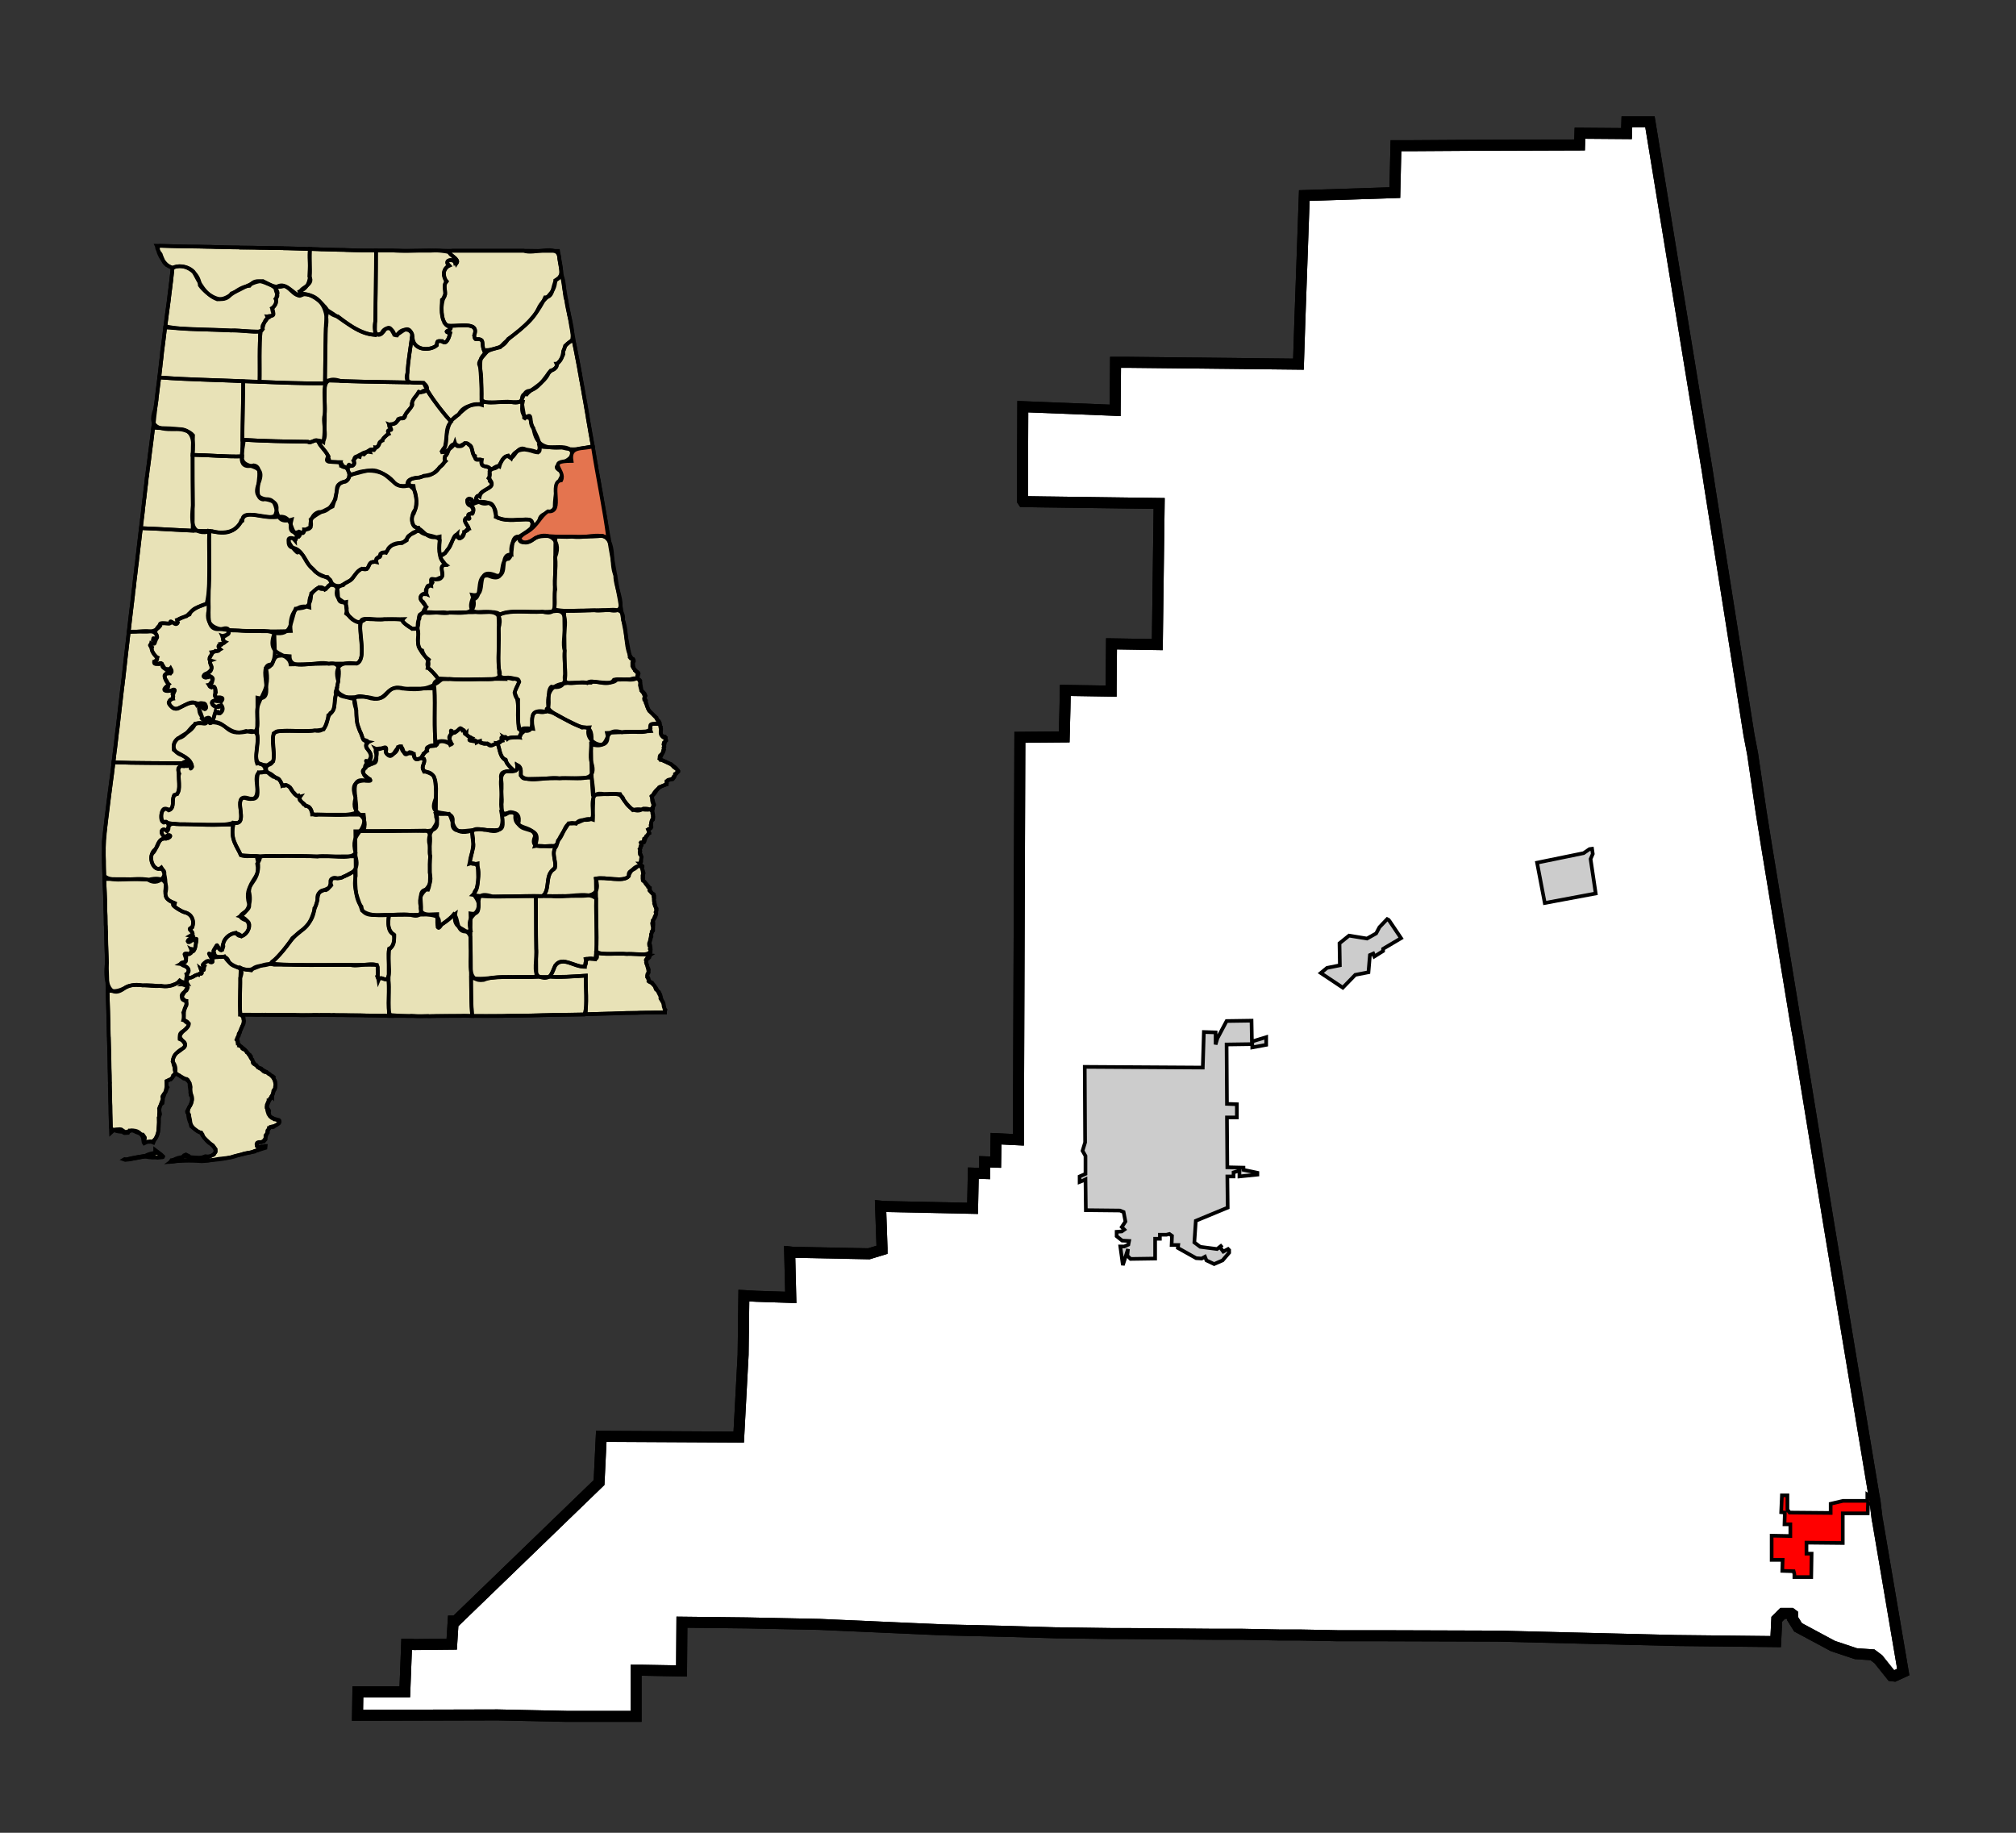 <?xml version="1.0" encoding="UTF-8" standalone="no"?>
<!-- Created with Arkyan's SVGCensus script -->
<svg
   xmlns:dc="http://purl.org/dc/elements/1.1/"
   xmlns:cc="http://web.resource.org/cc/"
   xmlns:rdf="http://www.w3.org/1999/02/22-rdf-syntax-ns#"
   xmlns:svg="http://www.w3.org/2000/svg"
   xmlns="http://www.w3.org/2000/svg"
   xmlns:sodipodi="http://sodipodi.sourceforge.net/DTD/sodipodi-0.dtd"
   xmlns:inkscape="http://www.inkscape.org/namespaces/inkscape"
   version="1.0"
   width="550"
   height="500"
   id="svg5833"
   sodipodi:version="0.32"
   inkscape:version="0.45"
   sodipodi:docname="01_029_map.svg"
   inkscape:output_extension="org.inkscape.output.svg.inkscape"
   sodipodi:docbase="C:\Files\wikibot"
   sodipodi:modified="true">
  <rect width="100%" height="100%" fill="#333333" stroke="none"/>
  <defs
     id="defs5886" />
  <sodipodi:namedview
     inkscape:window-height="579"
     inkscape:window-width="748"
     inkscape:pageshadow="2"
     inkscape:pageopacity="0.0"
     guidetolerance="10.0"
     gridtolerance="10.0"
     objecttolerance="10.0"
     borderopacity="1.0"
     bordercolor="#666666"
     pagecolor="#ffffff"
     id="base"
     width="550px"
     height="500px"
     inkscape:zoom="0.756"
     inkscape:cx="275"
     inkscape:cy="255.46296"
     inkscape:window-x="132"
     inkscape:window-y="132"
     inkscape:current-layer="g6054" />
  <path
     id="029"
     style="fill:#ffffff;fill-opacity:1;fill-rule:evenodd;stroke:#000000;stroke-width:3;stroke-linecap:butt;stroke-linejoin:miter;stroke-miterlimit:4;stroke-dasharray:none;stroke-opacity:1"
     d="M 450.138,33.246 L 462.638,109.646 L 465.738,128.246 L 466.438,132.846 L 474.738,185.246 L 475.138,187.746 L 477.138,200.446 L 477.138,200.446 L 478.138,205.646 L 478.138,205.646 L 480.438,221.346 L 481.938,230.746 L 490.138,280.546 L 490.538,282.646 L 498.938,334.046 L 505.038,370.746 L 511.238,407.946 L 511.538,409.546 L 511.538,409.546 L 511.638,410.446 L 512.138,414.546 L 512.138,414.546 L 512.238,414.946 L 512.238,414.946 L 519.238,456.146 L 519.238,456.146 L 516.838,457.246 L 516.038,457.146 L 512.438,452.646 L 510.838,451.446 L 506.338,451.146 L 500.038,449.046 L 490.538,443.946 L 489.038,441.546 L 489.038,440.446 L 488.638,440.146 L 486.338,440.146 L 484.738,441.746 L 484.438,447.846 L 484.438,447.846 L 457.138,447.546 L 408.538,446.346 L 376.738,446.246 L 365.438,446.246 L 365.438,446.246 L 364.838,446.246 L 364.838,446.246 L 360.238,446.146 L 360.238,446.146 L 354.738,446.046 L 354.738,446.046 L 349.238,446.046 L 338.938,445.846 L 338.938,445.846 L 331.338,445.846 L 331.338,445.846 L 307.238,445.646 L 307.238,445.646 L 303.138,445.646 L 303.138,445.646 L 288.738,445.446 L 288.738,445.446 L 288.538,445.446 L 288.538,445.446 L 288.038,445.446 L 288.038,445.446 L 274.238,445.046 L 274.238,445.046 L 257.338,444.646 L 223.538,443.146 L 203.738,442.746 L 186.038,442.546 L 185.938,455.846 L 174.638,455.646 L 173.538,455.646 L 173.538,468.246 L 157.038,468.246 L 157.038,468.246 L 154.538,468.246 L 154.538,468.246 L 135.738,467.846 L 97.538,467.946 L 97.638,461.546 L 110.438,461.546 L 110.938,448.546 L 111.938,448.546 L 111.938,448.546 L 113.038,448.646 L 113.038,448.646 L 123.238,448.546 L 123.638,442.246 L 123.638,442.246 L 124.338,442.246 L 163.438,404.446 L 164.038,391.846 L 164.038,391.846 L 201.538,392.046 L 202.738,369.546 L 202.938,353.446 L 206.438,353.646 L 215.738,353.946 L 215.438,341.546 L 216.438,341.646 L 216.838,341.646 L 237.038,342.046 L 237.038,342.046 L 240.638,340.946 L 240.638,340.946 L 240.638,340.546 L 240.238,329.046 L 241.238,329.146 L 241.238,329.146 L 265.338,329.646 L 265.538,320.046 L 268.638,320.146 L 268.638,316.946 L 271.638,317.046 L 271.738,310.646 L 277.838,310.946 L 277.838,310.346 L 278.238,201.146 L 290.338,201.046 L 290.538,193.346 L 290.638,188.346 L 303.138,188.546 L 303.138,187.846 L 303.238,175.646 L 315.738,175.846 L 316.238,137.346 L 286.138,136.946 L 286.138,136.946 L 285.838,136.946 L 285.838,136.946 L 279.138,136.846 L 279.138,136.846 L 278.938,136.546 L 278.938,136.546 L 279.038,110.946 L 304.238,111.946 L 304.338,98.846 L 307.738,98.846 L 354.238,99.346 L 354.638,87.146 L 355.838,53.346 L 355.838,53.346 L 380.538,52.546 L 380.838,39.746 L 385.138,39.746 L 400.738,39.646 L 400.738,39.646 L 401.238,39.646 L 401.238,39.646 L 430.938,39.546 L 431.038,36.346 L 443.738,36.446 L 443.838,33.246 L 450.138,33.246 z " />
  <path
     id="28432"
     style="fill:#cccccc;fill-opacity:1;fill-rule:evenodd;stroke:#000000;stroke-width:1px;stroke-linecap:butt;stroke-linejoin:miter;stroke-opacity:1"
     d="M 433.638,231.646 L 434.338,231.546 L 434.538,232.946 L 433.938,234.346 L 435.338,243.746 L 421.438,246.346 L 419.338,235.346 L 432.038,232.746 L 433.638,231.646 z " />
  <path
     id="63408"
     style="fill:#ff0000;fill-opacity:1;fill-rule:evenodd;stroke:#000000;stroke-width:1px;stroke-linecap:butt;stroke-linejoin:miter;stroke-opacity:1"
     d="M 510.638,408.546 L 511.238,407.946 L 511.238,407.946 L 511.538,409.546 L 511.538,409.546 L 511.638,410.446 L 511.638,410.446 L 509.638,410.146 L 509.538,412.846 L 502.738,412.846 L 502.738,420.946 L 492.838,420.846 L 492.838,423.846 L 494.238,423.846 L 494.138,430.246 L 489.538,430.246 L 489.538,430.246 L 489.538,429.446 L 489.538,429.446 L 489.338,428.646 L 486.238,428.546 L 486.338,425.546 L 483.338,425.546 L 483.338,418.946 L 488.438,419.046 L 488.438,415.846 L 486.838,415.846 L 486.938,412.646 L 485.938,412.546 L 486.138,407.946 L 487.638,407.946 L 487.638,410.446 L 487.638,411.846 L 487.638,411.846 L 488.238,412.646 L 488.238,412.646 L 499.438,412.746 L 499.438,410.246 L 502.838,409.446 L 509.438,409.446 L 509.438,407.746 L 510.638,408.546 z " />
  <path
     id="23176"
     style="fill:#cccccc;fill-opacity:1;fill-rule:evenodd;stroke:#000000;stroke-width:1px;stroke-linecap:butt;stroke-linejoin:miter;stroke-opacity:1"
     d="M 382.238,255.946 L 377.338,258.846 L 377.338,258.846 L 377.338,259.446 L 377.338,259.446 L 374.938,260.946 L 374.938,260.946 L 374.638,260.146 L 374.638,260.146 L 373.738,260.546 L 373.738,260.546 L 373.338,265.246 L 369.738,265.946 L 366.338,269.446 L 366.338,269.446 L 360.338,265.446 L 360.338,265.446 L 362.038,264.046 L 365.538,263.346 L 365.438,257.346 L 368.038,255.246 L 372.938,256.046 L 375.438,254.646 L 376.338,252.946 L 378.438,250.746 L 378.838,250.946 L 379.138,251.346 L 382.238,255.946 z " />
  <path
     id="33976"
     style="fill:#cccccc;fill-opacity:1;fill-rule:evenodd;stroke:#000000;stroke-width:1px;stroke-linecap:butt;stroke-linejoin:miter;stroke-opacity:1"
     d="M 332.138,283.246 L 334.638,278.546 L 341.438,278.446 L 341.538,284.146 L 345.438,282.946 L 345.438,285.046 L 345.438,285.046 L 341.638,285.746 L 341.638,285.746 L 341.638,284.846 L 334.638,284.946 L 334.738,301.146 L 337.438,301.246 L 337.438,304.846 L 334.738,304.846 L 334.738,305.446 L 334.838,318.446 L 339.238,318.546 L 339.238,319.146 L 339.238,319.146 L 341.638,319.646 L 341.638,319.646 L 343.038,319.946 L 343.038,320.446 L 338.138,320.946 L 338.138,319.346 L 338.138,319.346 L 336.538,319.846 L 336.538,319.846 L 336.538,320.946 L 334.838,320.946 L 334.938,329.446 L 334.938,329.446 L 326.238,333.046 L 326.238,333.046 L 325.838,338.946 L 327.438,340.146 L 332.038,340.746 L 333.438,339.646 L 333.438,339.646 L 332.838,340.246 L 332.838,340.246 L 333.738,341.446 L 335.038,340.746 L 335.338,341.046 L 335.338,341.746 L 333.538,343.846 L 331.238,344.846 L 329.138,343.846 L 328.738,342.846 L 328.738,342.846 L 327.838,343.346 L 326.338,343.246 L 321.338,340.446 L 321.338,340.446 L 321.438,339.646 L 321.438,339.646 L 319.638,339.646 L 319.738,337.146 L 319.038,336.646 L 318.238,336.846 L 318.238,336.846 L 316.438,336.846 L 316.438,336.846 L 316.438,337.946 L 315.138,337.946 L 315.138,343.346 L 308.438,343.446 L 307.538,342.546 L 307.738,340.746 L 307.738,340.746 L 307.738,340.746 L 307.738,340.746 L 306.338,345.146 L 306.338,345.146 L 305.638,340.046 L 305.638,340.046 L 306.738,340.046 L 306.738,340.046 L 307.838,339.546 L 307.838,339.546 L 308.038,338.546 L 308.038,338.546 L 306.138,338.446 L 304.638,337.246 L 304.638,336.046 L 306.038,335.946 L 306.738,335.446 L 306.038,334.746 L 307.038,333.246 L 306.538,330.646 L 305.538,330.246 L 296.238,330.146 L 296.138,321.746 L 296.138,321.746 L 295.538,322.046 L 295.538,322.046 L 294.538,322.446 L 294.538,320.946 L 296.138,320.246 L 296.138,315.346 L 295.338,313.946 L 296.038,311.646 L 295.938,291.046 L 328.138,291.246 L 328.438,281.546 L 331.638,281.646 L 331.638,284.946 L 331.638,284.946 L 332.138,283.246 z " />
  <path
     id="path5890"
     style="fill:none;fill-opacity:1;fill-rule:evenodd;stroke:#000000;stroke-width:3;stroke-linecap:butt;stroke-linejoin:miter;stroke-miterlimit:4;stroke-dasharray:none;stroke-opacity:1"
     d="M 450.138,33.246 L 462.638,109.646 L 465.738,128.246 L 466.438,132.846 L 474.738,185.246 L 475.138,187.746 L 477.138,200.446 L 477.138,200.446 L 478.138,205.646 L 478.138,205.646 L 480.438,221.346 L 481.938,230.746 L 490.138,280.546 L 490.538,282.646 L 498.938,334.046 L 505.038,370.746 L 511.238,407.946 L 511.538,409.546 L 511.538,409.546 L 511.638,410.446 L 512.138,414.546 L 512.138,414.546 L 512.238,414.946 L 512.238,414.946 L 519.238,456.146 L 519.238,456.146 L 516.838,457.246 L 516.038,457.146 L 512.438,452.646 L 510.838,451.446 L 506.338,451.146 L 500.038,449.046 L 490.538,443.946 L 489.038,441.546 L 489.038,440.446 L 488.638,440.146 L 486.338,440.146 L 484.738,441.746 L 484.438,447.846 L 484.438,447.846 L 457.138,447.546 L 408.538,446.346 L 376.738,446.246 L 365.438,446.246 L 365.438,446.246 L 364.838,446.246 L 364.838,446.246 L 360.238,446.146 L 360.238,446.146 L 354.738,446.046 L 354.738,446.046 L 349.238,446.046 L 338.938,445.846 L 338.938,445.846 L 331.338,445.846 L 331.338,445.846 L 307.238,445.646 L 307.238,445.646 L 303.138,445.646 L 303.138,445.646 L 288.738,445.446 L 288.738,445.446 L 288.538,445.446 L 288.538,445.446 L 288.038,445.446 L 288.038,445.446 L 274.238,445.046 L 274.238,445.046 L 257.338,444.646 L 223.538,443.146 L 203.738,442.746 L 186.038,442.546 L 185.938,455.846 L 174.638,455.646 L 173.538,455.646 L 173.538,468.246 L 157.038,468.246 L 157.038,468.246 L 154.538,468.246 L 154.538,468.246 L 135.738,467.846 L 97.538,467.946 L 97.638,461.546 L 110.438,461.546 L 110.938,448.546 L 111.938,448.546 L 111.938,448.546 L 113.038,448.646 L 113.038,448.646 L 123.238,448.546 L 123.638,442.246 L 123.638,442.246 L 124.338,442.246 L 163.438,404.446 L 164.038,391.846 L 164.038,391.846 L 201.538,392.046 L 202.738,369.546 L 202.938,353.446 L 206.438,353.646 L 215.738,353.946 L 215.438,341.546 L 216.438,341.646 L 216.838,341.646 L 237.038,342.046 L 237.038,342.046 L 240.638,340.946 L 240.638,340.946 L 240.638,340.546 L 240.238,329.046 L 241.238,329.146 L 241.238,329.146 L 265.338,329.646 L 265.538,320.046 L 268.638,320.146 L 268.638,316.946 L 271.638,317.046 L 271.738,310.646 L 277.838,310.946 L 277.838,310.346 L 278.238,201.146 L 290.338,201.046 L 290.538,193.346 L 290.638,188.346 L 303.138,188.546 L 303.138,187.846 L 303.238,175.646 L 315.738,175.846 L 316.238,137.346 L 286.138,136.946 L 286.138,136.946 L 285.838,136.946 L 285.838,136.946 L 279.138,136.846 L 279.138,136.846 L 278.938,136.546 L 278.938,136.546 L 279.038,110.946 L 304.238,111.946 L 304.338,98.846 L 307.738,98.846 L 354.238,99.346 L 354.638,87.146 L 355.838,53.346 L 355.838,53.346 L 380.538,52.546 L 380.838,39.746 L 385.138,39.746 L 400.738,39.646 L 400.738,39.646 L 401.238,39.646 L 401.238,39.646 L 430.938,39.546 L 431.038,36.346 L 443.738,36.446 L 443.838,33.246 L 450.138,33.246 z " />
  <g
     id="g6054"
     transform="matrix(0.5,0,0,0.5,0.469,35.253)">
    <path
       id="077"
       d="M 84.524,63.555 L 84.649,63.805 L 84.774,64.617 L 84.774,64.742 L 84.899,65.211 L 85.837,66.992 L 86.431,67.711 L 86.806,68.305 L 87.024,69.023 L 87.993,71.398 L 88.462,72.492 L 89.181,73.43 L 89.774,73.898 L 89.993,74.148 L 90.962,74.617 L 93.087,75.586 L 93.212,75.805 L 92.493,82.836 L 92.274,84.148 L 92.024,86.523 L 91.681,89.023 L 91.431,91.055 L 91.212,93.305 L 90.118,101.023 L 90.118,101.148 L 89.774,103.898 L 89.306,107.461 L 89.306,107.586 L 89.181,108.18 L 88.337,115.211 L 87.993,117.805 L 87.618,120.555 L 87.618,120.805 L 87.493,121.023 L 87.399,122.68 L 87.274,124.117 L 87.149,125.18 L 86.681,128.992 L 86.681,129.242 L 85.962,135.43 L 85.712,137.461 L 85.618,138.273 L 85.118,141.961 L 84.649,145.898 L 84.524,146.961 L 84.524,147.555 L 84.306,149.117 L 84.056,150.648 L 83.806,152.43 L 83.806,153.023 L 83.337,156.836 L 83.118,158.992 L 82.743,161.836 L 82.618,162.898 L 82.274,165.898 L 81.681,170.898 L 80.712,178.148 L 80.712,178.273 L 80.493,180.273 L 79.899,184.555 L 79.774,184.93 L 79.431,188.148 L 79.431,188.742 L 79.306,189.336 L 79.181,189.555 L 79.056,190.273 L 78.931,191.836 L 78.837,192.773 L 78.837,193.242 L 78.587,194.93 L 78.212,198.242 L 77.993,200.398 L 77.993,200.742 L 77.743,202.055 L 77.743,202.18 L 77.399,205.273 L 77.274,206.211 L 77.149,207.43 L 77.024,208.836 L 76.806,210.523 L 76.681,211.336 L 76.681,211.586 L 76.556,212.305 L 76.431,213.117 L 76.431,213.617 L 76.431,213.836 L 76.212,214.898 L 75.962,217.648 L 75.743,219.43 L 75.618,219.898 L 75.493,221.086 L 74.431,230.492 L 74.306,231.68 L 74.056,233.367 L 73.837,235.867 L 73.712,236.93 L 73.337,239.305 L 73.337,239.898 L 72.524,246.43 L 72.274,249.43 L 72.149,250.242 L 71.806,252.148 L 71.681,253.93 L 71.681,254.18 L 70.243,265.711 L 69.306,274.273 L 68.837,278.086 L 68.837,278.211 L 67.868,286.43 L 66.462,299.523 L 66.462,299.617 L 66.337,300.242 L 65.962,303.43 L 65.743,304.742 L 64.899,312.242 L 64.556,315.117 L 63.243,326.992 L 63.118,327.242 L 62.743,330.68 L 62.743,330.805 L 62.056,336.867 L 61.931,337.961 L 61.806,338.305 L 61.806,338.648 L 61.681,339.492 L 60.962,345.43 L 60.743,347.711 L 60.274,351.398 L 60.274,351.523 L 59.774,354.961 L 59.649,355.805 L 59.306,358.523 L 59.181,359.617 L 58.837,362.211 L 57.868,370.555 L 57.524,373.273 L 57.524,373.398 L 56.087,384.461 L 56.087,384.836 L 55.618,388.648 L 55.618,390.555 L 55.743,393.055 L 55.743,396.367 L 55.868,399.336 L 55.868,399.93 L 55.868,400.305 L 55.962,406.492 L 55.962,409.117 L 56.337,416.836 L 56.337,417.086 L 56.462,420.398 L 56.462,421.242 L 56.556,426.586 L 56.681,429.211 L 56.681,429.68 L 56.681,431.586 L 56.681,433.961 L 56.806,435.055 L 56.806,436.367 L 56.931,437.898 L 56.931,438.023 L 57.056,443.242 L 57.056,444.68 L 57.056,444.805 L 57.399,454.805 L 57.399,455.523 L 57.399,456.117 L 57.399,457.773 L 57.399,457.898 L 57.774,469.898 L 57.868,474.555 L 58.118,481.68 L 58.118,481.805 L 58.368,494.898 L 58.462,495.742 L 58.462,496.086 L 58.712,504.18 L 58.837,509.773 L 58.837,509.898 L 58.837,511.805 L 58.837,512.492 L 58.962,516.305 L 58.962,519.648 L 59.056,520.242 L 58.962,521.18 L 59.056,524.523 L 59.181,529.273 L 59.181,529.398 L 59.181,530.461 L 59.306,532.867 L 59.306,533.461 L 59.306,534.773 L 59.306,536.648 L 59.306,536.773 L 59.649,547.492 L 61.462,545.836 L 62.399,545.711 L 64.431,545.586 L 65.243,545.711 L 66.462,546.523 L 66.681,547.617 L 67.056,547.742 L 68.837,547.617 L 68.931,547.617 L 69.056,547.367 L 69.181,547.242 L 69.649,546.305 L 70.243,546.305 L 70.743,546.305 L 71.681,546.43 L 73.462,547.148 L 73.462,547.242 L 74.431,547.617 L 75.118,547.836 L 75.368,548.086 L 76.681,548.555 L 77.024,548.555 L 77.399,549.023 L 78.118,550.117 L 78.118,550.336 L 77.399,550.461 L 77.149,551.055 L 77.399,552.836 L 77.743,553.336 L 79.524,552.492 L 80.962,552.242 L 82.743,552.961 L 83.462,551.18 L 83.806,550.836 L 84.649,549.273 L 85.368,547.148 L 85.712,541.898 L 85.618,539.398 L 85.618,539.273 L 86.087,538.461 L 86.431,537.367 L 85.962,535.117 L 85.837,534.273 L 86.212,533.336 L 87.024,531.898 L 87.149,531.898 L 87.743,531.43 L 87.993,529.648 L 87.618,528.086 L 87.618,527.867 L 87.743,527.617 L 87.743,527.492 L 88.587,526.18 L 89.524,525.242 L 90.243,523.211 L 90.493,522.742 L 89.993,522.023 L 89.899,520.836 L 89.899,519.398 L 90.712,518.93 L 91.431,518.586 L 92.274,518.461 L 92.993,517.617 L 93.462,516.43 L 93.462,516.305 L 94.306,515.492 L 94.524,515.367 L 94.649,515.242 L 94.899,515.367 L 95.118,515.492 L 96.306,515.961 L 97.024,516.305 L 97.743,516.898 L 98.931,517.742 L 99.274,517.992 L 100.962,518.211 L 101.556,518.68 L 102.493,520.367 L 102.493,520.492 L 102.743,521.086 L 102.868,521.43 L 103.087,522.617 L 102.868,525.492 L 102.868,525.586 L 102.868,525.711 L 103.087,526.305 L 103.087,526.68 L 103.212,526.68 L 103.337,526.773 L 103.462,527.023 L 103.462,527.148 L 103.587,527.367 L 103.806,527.742 L 103.806,527.961 L 103.806,528.211 L 103.931,528.461 L 103.931,528.68 L 103.931,528.805 L 103.931,528.93 L 103.931,529.055 L 103.931,529.273 L 103.931,529.523 L 103.806,530.117 L 103.681,530.461 L 103.681,530.711 L 103.337,531.305 L 103.337,531.555 L 103.087,531.898 L 102.962,532.273 L 102.368,533.461 L 102.274,533.555 L 102.274,533.68 L 102.149,533.805 L 101.774,534.523 L 101.087,535.836 L 101.087,535.961 L 101.087,536.055 L 101.181,536.555 L 101.774,537.023 L 101.899,537.148 L 102.274,537.617 L 102.368,538.68 L 102.743,540.242 L 103.087,542.836 L 103.212,543.555 L 103.337,544.055 L 107.024,546.773 L 108.087,547.367 L 108.806,547.492 L 108.931,547.617 L 109.524,548.336 L 109.993,549.617 L 110.118,549.867 L 112.024,552.117 L 113.087,553.086 L 115.243,554.398 L 116.774,556.523 L 116.774,556.773 L 116.774,557.367 L 116.774,557.961 L 115.837,559.273 L 115.837,559.398 L 115.712,559.523 L 114.149,560.211 L 113.806,560.336 L 112.493,560.461 L 111.056,560.336 L 110.462,560.586 L 107.274,561.648 L 105.587,561.898 L 104.274,561.773 L 103.681,561.523 L 102.493,560.805 L 102.149,560.211 L 100.493,559.398 L 99.399,559.867 L 97.743,561.992 L 92.618,562.492 L 92.149,563.305 L 92.149,563.43 L 93.462,563.305 L 94.774,563.086 L 98.087,562.711 L 101.306,562.617 L 101.431,562.617 L 101.556,562.617 L 103.806,562.711 L 109.149,563.086 L 112.618,562.836 L 118.431,561.773 L 122.618,561.305 L 124.524,561.055 L 125.462,560.93 L 127.243,560.461 L 127.368,560.336 L 132.243,559.023 L 132.243,558.898 L 134.399,558.43 L 135.587,558.305 L 135.712,558.305 L 136.524,558.086 L 137.962,557.836 L 137.962,557.617 L 137.962,557.492 L 139.149,557.117 L 139.618,557.117 L 143.899,555.805 L 144.024,554.742 L 143.556,554.742 L 143.181,554.992 L 142.962,554.992 L 142.837,554.992 L 142.712,555.117 L 142.368,554.992 L 141.774,554.992 L 141.649,555.117 L 141.181,555.211 L 141.056,555.336 L 140.337,555.336 L 140.087,555.336 L 139.493,555.117 L 139.399,555.117 L 139.274,554.992 L 139.149,554.867 L 139.149,554.617 L 139.149,554.523 L 139.149,554.273 L 139.024,553.805 L 139.149,553.336 L 139.399,552.961 L 139.618,552.836 L 140.337,552.617 L 140.587,552.617 L 141.774,552.617 L 141.899,552.617 L 142.712,552.367 L 142.962,552.367 L 143.181,552.117 L 143.899,551.305 L 144.024,551.055 L 143.899,549.617 L 143.899,549.523 L 143.899,549.273 L 143.899,549.023 L 144.024,548.93 L 144.274,548.555 L 144.868,547.961 L 145.212,547.492 L 145.212,547.367 L 145.087,547.367 L 144.993,546.898 L 144.993,546.773 L 144.993,546.648 L 144.993,546.305 L 145.337,545.93 L 145.587,545.711 L 145.806,545.117 L 145.806,544.992 L 145.931,544.992 L 145.931,544.867 L 146.056,544.742 L 146.274,544.523 L 146.399,544.523 L 146.524,544.398 L 146.649,544.398 L 146.899,544.398 L 147.493,544.523 L 147.837,544.523 L 148.306,544.398 L 148.431,544.273 L 148.774,543.93 L 149.024,543.68 L 149.868,543.336 L 150.212,543.086 L 151.274,542.367 L 151.524,542.023 L 151.649,541.648 L 151.649,541.305 L 151.524,540.836 L 151.274,540.586 L 150.337,540.336 L 149.368,540.117 L 148.899,540.242 L 148.681,540.242 L 148.306,539.992 L 147.962,539.648 L 147.368,539.523 L 146.399,538.68 L 146.056,538.086 L 145.931,537.492 L 145.931,537.367 L 145.587,537.242 L 145.587,537.148 L 145.587,536.898 L 145.806,536.648 L 145.931,535.961 L 145.931,535.461 L 145.337,534.523 L 145.212,534.398 L 144.868,534.398 L 144.743,534.273 L 144.493,533.93 L 144.493,533.805 L 144.493,533.68 L 144.618,533.68 L 144.743,533.555 L 144.743,533.461 L 144.618,532.961 L 144.618,532.273 L 145.587,529.992 L 145.587,529.867 L 145.931,529.867 L 146.274,529.398 L 146.399,528.805 L 146.649,528.68 L 146.774,528.68 L 146.774,528.805 L 146.899,528.805 L 147.118,528.68 L 147.243,528.211 L 147.243,527.961 L 147.118,527.867 L 147.118,527.742 L 147.368,527.492 L 147.493,527.367 L 147.587,527.492 L 147.587,527.367 L 147.712,527.148 L 147.962,526.43 L 148.181,524.648 L 148.431,524.273 L 148.681,524.18 L 148.899,524.055 L 149.024,523.805 L 149.274,523.086 L 149.274,522.992 L 149.149,522.992 L 149.149,522.867 L 149.149,522.273 L 149.274,522.023 L 149.368,521.898 L 149.368,521.43 L 149.149,520.117 L 149.024,519.648 L 149.149,519.398 L 149.024,519.055 L 148.774,518.68 L 148.306,517.742 L 148.181,517.148 L 148.306,517.023 L 148.181,516.898 L 147.712,516.555 L 147.118,516.305 L 146.649,515.961 L 146.181,515.492 L 145.681,515.492 L 145.337,515.242 L 145.087,514.992 L 144.993,514.773 L 144.493,514.305 L 144.274,514.305 L 143.806,514.523 L 142.962,514.18 L 142.837,514.055 L 142.587,513.711 L 142.243,513.586 L 141.774,512.867 L 141.774,512.617 L 141.649,512.492 L 141.181,512.273 L 140.212,512.023 L 140.212,512.148 L 139.743,511.898 L 139.493,511.43 L 139.024,510.711 L 138.899,510.711 L 137.837,510.242 L 137.118,509.648 L 136.899,509.18 L 136.899,508.93 L 136.899,508.461 L 136.774,507.742 L 136.774,507.617 L 136.306,507.148 L 135.931,506.68 L 135.931,506.43 L 136.056,505.961 L 135.462,505.117 L 135.337,505.117 L 135.118,505.117 L 134.743,504.773 L 134.743,504.523 L 134.399,504.18 L 134.024,503.836 L 133.681,503.711 L 133.212,502.867 L 132.712,502.398 L 132.243,502.148 L 131.649,501.93 L 131.181,501.555 L 131.056,501.086 L 130.806,500.742 L 130.712,500.492 L 130.212,500.242 L 129.743,500.117 L 129.868,499.898 L 129.618,499.523 L 129.024,498.93 L 128.931,498.836 L 128.806,498.836 L 128.806,498.711 L 128.806,498.586 L 128.806,498.242 L 128.931,497.992 L 128.931,497.742 L 128.681,497.398 L 128.087,496.805 L 128.556,495.617 L 128.681,495.367 L 129.024,494.898 L 129.274,494.773 L 129.399,494.555 L 129.399,494.305 L 129.274,493.93 L 129.274,493.586 L 129.399,493.336 L 129.868,493.117 L 129.993,492.867 L 129.993,492.398 L 130.212,491.805 L 130.337,491.555 L 130.587,490.961 L 130.587,490.742 L 131.056,489.773 L 131.181,489.43 L 131.431,489.305 L 131.524,489.055 L 132.024,487.992 L 132.243,486.555 L 132.118,486.086 L 131.899,485.742 L 131.899,485.367 L 131.899,485.273 L 132.024,484.898 L 131.899,484.648 L 131.649,484.18 L 131.431,483.367 L 131.431,483.117 L 133.899,483.117 L 135.931,483.117 L 138.556,483.242 L 138.681,483.242 L 138.806,483.242 L 139.868,483.242 L 140.337,483.242 L 141.993,483.117 L 142.118,483.117 L 142.243,483.117 L 143.181,483.242 L 143.681,483.242 L 143.899,483.117 L 144.149,483.117 L 144.743,483.242 L 146.274,483.242 L 146.774,483.242 L 151.993,483.242 L 152.243,483.242 L 153.087,483.242 L 154.962,483.242 L 156.868,483.242 L 157.587,483.242 L 157.837,483.242 L 158.774,483.242 L 158.899,483.242 L 160.087,483.242 L 161.056,483.367 L 161.524,483.367 L 161.743,483.367 L 161.868,483.367 L 161.993,483.367 L 163.181,483.461 L 163.431,483.461 L 163.556,483.461 L 163.774,483.461 L 164.618,483.461 L 168.306,483.367 L 169.149,483.367 L 170.087,483.242 L 170.212,483.242 L 172.118,483.242 L 173.524,483.367 L 174.024,483.242 L 178.524,483.242 L 178.899,483.242 L 179.837,483.367 L 181.024,483.242 L 181.399,483.242 L 182.212,483.367 L 184.243,483.367 L 184.712,483.367 L 186.149,483.367 L 191.024,483.461 L 194.493,483.461 L 195.899,483.461 L 199.493,483.586 L 199.587,483.586 L 201.493,483.586 L 203.649,483.586 L 207.212,483.711 L 208.649,483.586 L 208.774,483.586 L 208.993,483.586 L 210.649,483.836 L 212.212,483.836 L 213.149,483.836 L 214.337,483.836 L 217.681,483.836 L 222.931,483.836 L 223.399,483.711 L 225.181,483.836 L 227.212,483.961 L 227.806,483.961 L 228.993,483.961 L 232.681,483.836 L 232.899,483.961 L 233.024,483.961 L 237.431,483.836 L 238.493,483.836 L 238.868,483.836 L 240.056,483.836 L 240.524,483.836 L 240.993,483.836 L 242.431,483.836 L 243.743,483.836 L 246.368,483.836 L 247.681,483.836 L 249.212,483.836 L 249.337,483.836 L 250.524,483.836 L 252.181,483.711 L 256.712,483.836 L 257.306,483.836 L 257.774,483.836 L 258.368,483.836 L 258.868,483.836 L 263.024,483.836 L 268.368,483.836 L 268.743,483.836 L 270.274,483.836 L 273.493,483.836 L 273.618,483.836 L 276.337,483.711 L 278.618,483.711 L 279.087,483.711 L 282.774,483.711 L 288.368,483.586 L 292.899,483.461 L 295.493,483.367 L 296.212,483.367 L 300.868,483.242 L 304.899,483.242 L 308.837,483.117 L 310.368,483.117 L 317.868,482.992 L 318.712,482.867 L 319.649,482.867 L 325.837,482.648 L 331.087,482.523 L 332.868,482.523 L 335.243,482.398 L 340.493,482.18 L 340.712,482.18 L 340.837,482.18 L 346.431,482.18 L 348.337,482.055 L 348.587,482.055 L 349.181,482.055 L 356.899,481.93 L 357.149,481.93 L 357.493,481.93 L 359.274,481.93 L 359.399,481.93 L 359.649,481.93 L 359.868,481.93 L 361.899,481.93 L 361.899,481.461 L 362.024,480.961 L 362.149,480.492 L 362.024,480.367 L 361.649,480.023 L 361.556,479.43 L 361.181,478.586 L 361.181,477.523 L 361.181,477.398 L 361.181,477.273 L 361.181,477.18 L 360.962,476.461 L 360.837,476.211 L 360.368,475.867 L 359.399,474.305 L 359.399,474.18 L 359.399,474.086 L 359.399,473.961 L 359.649,473.242 L 359.274,471.93 L 358.931,471.586 L 358.681,470.742 L 358.556,470.617 L 358.212,470.398 L 357.743,469.898 L 357.368,469.68 L 357.149,469.555 L 357.024,469.43 L 356.899,469.305 L 356.899,469.18 L 356.431,468.117 L 356.306,467.523 L 356.056,467.18 L 355.587,466.586 L 355.368,466.336 L 355.118,465.992 L 354.993,465.742 L 354.868,465.617 L 354.524,465.492 L 354.399,465.492 L 353.587,465.398 L 352.868,464.898 L 352.868,464.805 L 352.962,463.617 L 352.962,463.367 L 352.743,462.898 L 352.493,462.773 L 352.368,462.773 L 352.274,462.773 L 352.149,462.648 L 352.149,462.523 L 352.149,462.305 L 352.149,461.711 L 352.274,460.992 L 352.368,460.742 L 352.868,460.273 L 352.962,460.148 L 352.962,459.211 L 353.087,458.617 L 352.868,457.898 L 352.743,457.648 L 352.493,457.305 L 352.368,456.93 L 352.274,456.211 L 351.899,455.617 L 351.681,455.273 L 351.681,455.023 L 351.556,454.555 L 351.681,454.211 L 351.681,453.711 L 351.556,453.492 L 351.431,453.367 L 351.431,453.242 L 351.556,453.023 L 351.774,452.773 L 352.024,452.648 L 352.743,452.523 L 353.337,451.93 L 353.337,451.836 L 353.587,451.336 L 353.681,450.617 L 353.806,450.398 L 353.681,449.93 L 353.806,449.68 L 354.056,449.211 L 354.056,448.961 L 354.056,447.898 L 353.587,447.305 L 353.587,447.055 L 353.681,446.836 L 353.681,446.586 L 353.806,445.648 L 353.806,445.273 L 353.681,445.148 L 353.337,445.148 L 353.337,445.055 L 353.212,444.93 L 353.212,444.805 L 353.212,444.68 L 353.212,444.43 L 353.212,444.336 L 353.212,444.086 L 353.587,443.367 L 353.681,443.148 L 353.681,443.023 L 354.056,442.055 L 354.274,440.992 L 354.399,440.742 L 354.524,440.523 L 354.524,440.148 L 354.274,439.555 L 354.274,439.336 L 354.274,439.211 L 354.524,438.742 L 354.649,438.148 L 354.649,437.773 L 354.868,437.648 L 355.118,437.555 L 355.243,437.555 L 355.368,437.43 L 355.462,437.18 L 355.462,436.242 L 355.462,435.867 L 355.368,435.398 L 355.118,434.805 L 354.868,433.273 L 355.368,431.586 L 355.712,431.242 L 355.962,430.398 L 356.431,429.211 L 356.899,428.492 L 357.149,428.148 L 357.149,428.023 L 357.149,427.773 L 356.899,427.43 L 356.774,427.18 L 356.899,426.961 L 357.274,426.367 L 357.274,426.242 L 357.368,425.992 L 357.368,425.648 L 357.368,425.523 L 357.368,425.398 L 357.368,425.273 L 357.274,425.18 L 357.024,424.805 L 356.556,424.086 L 356.431,423.867 L 356.306,423.398 L 355.962,422.555 L 355.962,422.305 L 356.056,421.961 L 356.056,421.711 L 355.837,421.242 L 355.837,420.18 L 355.962,419.461 L 355.962,419.086 L 356.056,419.086 L 356.056,418.992 L 355.962,418.992 L 355.962,418.867 L 355.712,418.742 L 355.587,418.617 L 355.587,418.398 L 355.837,418.023 L 355.837,417.805 L 355.837,417.555 L 355.837,417.43 L 355.712,417.305 L 355.118,416.961 L 354.993,416.961 L 354.399,416.492 L 353.806,415.773 L 353.587,415.648 L 353.462,415.523 L 353.337,415.305 L 353.337,415.18 L 353.337,414.93 L 353.587,414.461 L 353.681,414.211 L 353.681,414.117 L 353.681,413.992 L 353.681,413.867 L 353.462,413.742 L 353.337,413.617 L 353.087,413.492 L 352.743,413.398 L 352.743,413.273 L 352.618,413.273 L 351.181,411.492 L 350.837,410.773 L 350.712,410.523 L 349.993,410.055 L 349.774,409.805 L 349.774,409.711 L 349.774,409.336 L 349.649,408.992 L 349.649,408.273 L 349.649,407.43 L 349.649,407.211 L 349.774,407.086 L 349.993,406.836 L 350.243,406.023 L 350.243,405.773 L 349.774,404.211 L 349.524,403.742 L 349.399,403.398 L 349.274,403.148 L 349.274,403.023 L 349.524,402.68 L 349.649,402.43 L 349.649,402.211 L 349.524,402.086 L 349.524,401.961 L 349.181,401.742 L 348.931,401.492 L 348.337,400.898 L 348.212,400.898 L 348.212,400.773 L 348.087,400.648 L 348.212,400.648 L 348.587,399.93 L 348.931,399.586 L 348.931,399.242 L 348.931,398.867 L 348.931,398.742 L 348.931,397.93 L 348.931,397.68 L 349.056,397.43 L 349.056,397.336 L 349.056,397.086 L 349.056,396.961 L 349.056,396.836 L 348.806,396.023 L 348.587,395.648 L 348.337,395.305 L 348.337,395.18 L 348.212,395.18 L 348.212,394.93 L 348.087,394.711 L 348.087,394.586 L 348.087,394.461 L 348.337,394.242 L 348.462,393.992 L 348.337,393.398 L 348.212,393.055 L 348.087,392.805 L 348.212,392.68 L 348.462,392.461 L 348.587,392.336 L 348.681,391.492 L 349.181,390.773 L 349.181,390.648 L 349.181,390.43 L 349.056,390.18 L 349.056,390.055 L 348.931,389.711 L 348.681,389.461 L 348.587,389.242 L 348.681,389.117 L 349.774,388.992 L 350.118,389.117 L 350.368,388.992 L 350.587,388.867 L 350.712,388.648 L 350.587,388.398 L 350.962,387.805 L 350.712,387.461 L 350.493,387.336 L 350.493,387.086 L 350.837,386.867 L 351.431,386.492 L 351.431,386.367 L 351.556,385.773 L 351.681,385.648 L 351.774,385.555 L 352.274,385.305 L 352.743,384.461 L 352.868,384.367 L 353.462,384.117 L 353.462,383.992 L 353.087,383.523 L 352.743,382.211 L 352.743,382.086 L 352.743,381.961 L 352.962,381.742 L 353.806,381.617 L 354.181,381.367 L 354.274,381.273 L 354.524,380.773 L 354.524,380.68 L 354.399,380.43 L 354.181,380.086 L 354.056,379.711 L 354.274,379.242 L 354.274,378.648 L 354.274,378.523 L 354.399,378.18 L 354.524,377.586 L 354.649,377.336 L 355.368,376.742 L 355.462,376.367 L 355.368,376.023 L 355.462,375.68 L 355.462,375.555 L 355.462,375.43 L 355.462,375.305 L 355.462,375.18 L 355.368,375.086 L 355.368,374.961 L 355.243,374.836 L 355.243,374.492 L 355.243,374.242 L 355.368,374.117 L 355.368,373.992 L 355.368,373.773 L 355.243,373.523 L 354.993,373.273 L 354.993,372.93 L 355.118,372.086 L 355.118,371.742 L 355.118,371.617 L 355.243,371.273 L 355.368,370.68 L 355.368,370.43 L 355.243,370.18 L 355.243,370.086 L 355.368,369.367 L 355.587,369.242 L 355.837,368.898 L 355.962,368.648 L 355.962,368.398 L 355.712,367.805 L 355.368,366.617 L 355.243,365.898 L 354.774,364.711 L 354.649,364.242 L 354.524,363.992 L 354.649,363.898 L 354.649,363.773 L 354.868,363.648 L 355.587,363.055 L 355.712,362.93 L 355.962,362.805 L 356.899,361.523 L 356.899,361.398 L 357.274,360.898 L 357.618,360.43 L 358.556,359.242 L 358.681,359.023 L 358.931,358.898 L 359.149,358.773 L 360.243,358.43 L 362.149,357.711 L 362.743,357.461 L 362.868,357.117 L 362.962,356.867 L 362.868,356.742 L 362.743,356.523 L 362.743,356.398 L 362.743,356.148 L 362.743,356.023 L 362.743,355.93 L 362.868,355.93 L 362.962,355.805 L 362.962,355.68 L 363.087,355.43 L 363.212,355.336 L 363.337,355.211 L 363.462,355.211 L 363.556,355.086 L 363.806,354.961 L 364.274,354.961 L 365.118,354.836 L 365.962,354.711 L 366.056,354.711 L 366.306,354.492 L 366.556,354.117 L 366.556,353.648 L 366.431,353.648 L 366.556,353.43 L 366.649,353.18 L 367.149,352.93 L 367.368,352.242 L 367.368,351.992 L 367.368,351.742 L 367.618,351.617 L 367.837,351.617 L 368.087,351.398 L 368.212,351.148 L 368.337,350.93 L 368.681,350.805 L 369.056,350.68 L 369.149,350.555 L 369.274,350.43 L 369.274,350.211 L 369.149,350.086 L 369.056,349.836 L 368.087,349.023 L 367.493,348.648 L 366.431,347.836 L 365.462,346.523 L 364.993,346.273 L 364.056,345.93 L 363.556,345.68 L 360.587,344.367 L 359.774,344.148 L 359.524,344.148 L 359.399,344.148 L 359.056,343.555 L 359.056,343.43 L 358.931,343.305 L 358.931,342.586 L 359.149,341.742 L 359.774,341.148 L 360.587,340.461 L 360.712,340.211 L 360.837,339.961 L 360.962,339.867 L 360.962,339.617 L 360.962,339.242 L 361.056,338.898 L 361.306,338.773 L 361.306,338.648 L 361.431,338.43 L 361.306,338.18 L 361.306,337.961 L 361.306,337.836 L 361.181,337.461 L 361.306,337.367 L 361.306,337.117 L 361.431,336.867 L 361.556,336.773 L 361.431,336.273 L 361.181,335.93 L 361.056,335.68 L 361.306,334.617 L 361.899,334.273 L 362.618,333.555 L 362.618,333.43 L 362.243,332.242 L 361.899,331.398 L 360.837,331.18 L 359.993,330.68 L 359.774,330.461 L 359.524,329.492 L 359.524,329.367 L 359.524,329.273 L 359.524,328.68 L 359.774,328.086 L 359.774,327.961 L 359.774,326.992 L 359.649,326.648 L 359.649,326.273 L 359.399,326.18 L 359.399,325.805 L 359.274,325.086 L 359.149,324.492 L 359.149,324.273 L 359.149,324.148 L 359.149,324.023 L 358.681,323.086 L 358.556,322.961 L 358.087,322.836 L 357.962,322.836 L 357.868,322.586 L 357.743,322.367 L 357.493,321.992 L 357.493,321.898 L 357.274,321.398 L 357.274,321.305 L 357.274,321.18 L 357.274,321.055 L 356.181,320.086 L 356.056,319.992 L 354.181,318.18 L 353.212,317.367 L 352.618,316.055 L 352.493,315.93 L 352.493,315.805 L 352.493,315.711 L 352.274,315.117 L 352.149,314.867 L 352.024,314.148 L 351.899,313.555 L 351.774,313.305 L 351.681,313.305 L 351.556,313.211 L 351.431,313.086 L 351.431,312.836 L 351.306,312.711 L 351.306,312.617 L 351.306,312.492 L 351.431,312.242 L 351.556,312.117 L 351.556,311.898 L 351.556,311.773 L 351.431,311.648 L 351.306,311.523 L 351.087,311.398 L 350.587,311.305 L 350.493,310.805 L 350.493,310.586 L 350.493,310.461 L 350.712,309.992 L 350.837,309.742 L 351.181,309.398 L 351.306,309.148 L 350.837,307.961 L 349.993,307.023 L 349.868,306.898 L 349.274,306.648 L 349.181,306.523 L 348.931,306.305 L 348.931,306.18 L 348.806,305.711 L 348.212,303.336 L 348.212,303.211 L 348.337,302.492 L 348.462,302.023 L 348.462,301.773 L 348.462,301.523 L 348.462,301.305 L 348.462,301.055 L 348.462,300.93 L 348.337,300.711 L 348.087,300.461 L 347.993,300.461 L 347.868,300.242 L 347.399,299.992 L 347.024,299.617 L 346.774,299.273 L 346.774,298.555 L 346.774,298.086 L 346.899,297.617 L 347.024,297.492 L 347.149,297.242 L 347.274,297.148 L 347.274,297.023 L 347.399,296.898 L 347.274,296.648 L 347.274,296.43 L 347.149,296.305 L 346.681,295.93 L 346.306,295.711 L 346.087,295.461 L 345.712,295.117 L 345.587,294.992 L 345.493,294.992 L 345.493,294.867 L 344.649,294.055 L 344.524,293.805 L 344.181,293.211 L 344.056,292.961 L 344.056,292.742 L 344.056,292.023 L 344.056,291.43 L 344.181,291.43 L 344.306,291.055 L 344.306,290.961 L 344.399,290.961 L 344.399,290.836 L 344.774,290.461 L 344.899,290.336 L 344.899,290.117 L 344.899,289.992 L 344.774,289.867 L 344.774,289.648 L 344.774,289.523 L 344.774,289.398 L 344.649,289.273 L 344.524,289.055 L 344.306,289.055 L 344.056,288.93 L 343.931,288.93 L 343.681,288.93 L 343.337,288.805 L 343.212,288.805 L 343.087,288.68 L 342.993,288.461 L 342.618,288.086 L 342.618,287.867 L 342.618,287.242 L 342.618,287.148 L 342.493,286.898 L 342.493,286.773 L 342.493,286.555 L 342.493,286.305 L 342.399,286.055 L 342.399,285.961 L 342.274,285.117 L 342.024,284.055 L 341.806,282.742 L 340.712,277.148 L 340.243,273.93 L 339.056,267.867 L 338.931,267.148 L 338.118,262.398 L 337.618,259.523 L 337.149,256.68 L 336.212,251.68 L 335.837,249.648 L 335.243,245.961 L 334.181,239.898 L 332.149,228.461 L 332.024,227.648 L 331.306,223.242 L 330.368,218.367 L 330.368,217.898 L 330.243,217.773 L 330.243,217.523 L 329.524,213.117 L 328.712,208.711 L 327.618,202.648 L 327.618,202.43 L 326.556,196.461 L 326.337,195.398 L 326.087,193.492 L 325.962,192.898 L 325.743,191.336 L 325.618,191.117 L 324.524,184.93 L 324.524,184.336 L 324.056,182.055 L 322.524,173.023 L 321.806,169.336 L 321.806,169.211 L 321.806,169.086 L 321.212,165.992 L 320.493,161.711 L 319.774,157.555 L 319.774,157.305 L 319.649,156.242 L 319.181,153.742 L 318.462,149.461 L 318.243,148.398 L 317.274,143.148 L 317.274,142.93 L 317.056,141.617 L 316.931,141.148 L 316.556,138.867 L 316.087,136.492 L 315.837,135.055 L 315.618,133.273 L 315.493,133.18 L 314.899,129.586 L 314.649,128.273 L 312.993,119.836 L 312.993,119.711 L 312.399,116.992 L 312.056,115.211 L 311.931,114.617 L 311.931,114.492 L 311.931,113.992 L 311.681,112.711 L 310.743,107.805 L 310.149,104.117 L 310.149,104.023 L 309.431,100.68 L 309.431,100.336 L 309.056,98.523 L 308.462,95.43 L 308.462,95.336 L 307.993,93.055 L 307.993,92.961 L 307.649,90.93 L 306.931,87.117 L 306.337,83.305 L 305.618,79.492 L 305.149,76.18 L 304.556,72.836 L 304.556,72.711 L 304.181,70.586 L 304.181,69.867 L 303.587,66.398 L 303.118,66.398 L 302.993,66.398 L 295.993,66.398 L 295.618,66.398 L 295.493,66.398 L 293.368,66.398 L 286.587,66.305 L 285.274,66.305 L 285.149,66.305 L 284.806,66.305 L 282.056,66.305 L 278.962,66.305 L 278.368,66.305 L 276.118,66.305 L 265.149,66.305 L 264.681,66.305 L 264.212,66.305 L 257.431,66.305 L 255.181,66.305 L 253.024,66.305 L 248.993,66.305 L 244.087,66.305 L 243.274,66.305 L 238.493,66.18 L 236.837,66.18 L 233.743,66.305 L 230.899,66.305 L 230.431,66.305 L 229.212,66.305 L 226.118,66.305 L 225.774,66.305 L 223.524,66.305 L 222.212,66.305 L 220.649,66.305 L 219.712,66.305 L 216.243,66.18 L 214.712,66.18 L 213.743,66.18 L 213.524,66.18 L 213.274,66.18 L 213.149,66.18 L 204.243,66.18 L 201.274,66.18 L 201.149,66.18 L 199.837,66.18 L 198.993,66.18 L 198.649,66.18 L 198.056,66.18 L 197.681,66.18 L 197.587,66.18 L 196.149,66.18 L 192.087,66.055 L 188.774,65.93 L 188.524,65.93 L 188.306,65.93 L 188.181,65.93 L 186.993,65.805 L 186.024,65.805 L 185.087,65.805 L 183.399,65.805 L 175.681,65.586 L 174.243,65.586 L 172.243,65.461 L 168.181,65.336 L 167.712,65.336 L 166.524,65.336 L 163.181,65.211 L 160.806,65.117 L 156.524,64.992 L 155.681,64.992 L 153.899,64.992 L 153.431,64.867 L 152.962,64.867 L 150.806,64.867 L 150.462,64.867 L 149.868,64.867 L 149.149,64.867 L 148.681,64.867 L 144.399,64.742 L 140.806,64.742 L 137.368,64.617 L 136.899,64.617 L 133.306,64.617 L 129.993,64.617 L 129.399,64.492 L 127.962,64.492 L 127.243,64.492 L 126.899,64.492 L 126.774,64.492 L 126.181,64.492 L 122.024,64.398 L 121.306,64.398 L 120.712,64.273 L 116.774,64.273 L 114.149,64.148 L 114.056,64.148 L 112.368,64.148 L 112.024,64.148 L 111.899,64.148 L 107.868,64.023 L 103.931,64.023 L 101.681,64.023 L 84.524,63.555 z M 83.712,556.898 L 83.712,557.961 L 83.118,559.023 L 82.149,559.867 L 80.618,560.117 L 79.306,559.992 L 74.649,560.711 L 71.681,561.305 L 69.649,561.773 L 67.868,561.992 L 67.056,561.898 L 66.681,562.117 L 67.399,562.367 L 69.649,562.117 L 76.087,560.805 L 77.274,560.711 L 77.868,560.586 L 79.899,560.336 L 82.524,560.461 L 84.056,560.805 L 85.024,561.18 L 87.743,560.93 L 87.993,560.805 L 88.118,560.461 L 87.024,559.398 L 83.712,556.898 z "
       style="fill:#e8e2b7;fill-opacity:1;fill-rule:evenodd;stroke:#000000;stroke-width:2;stroke-linecap:butt;stroke-linejoin:miter;stroke-miterlimit:4;stroke-dasharray:none;stroke-opacity:1" />
    <path
       id="107"
       d="M 75.966,217.648 C 88.38,218.09 100.775,219.175 113.21,219.195 C 112.607,232.247 114.54,246.899 111.782,258.938 C 107.625,259.939 103.646,262.345 100.835,265.72 C 98.684,266.289 94.302,267.464 96.075,269.29 C 94.769,271.95 91.789,266.544 91.91,269.29 C 92.517,270.843 84.768,267.725 86.437,271.075 C 82.646,276.022 75.692,273.397 69.302,274.288 C 71.511,255.395 73.672,236.525 75.966,217.648 z "
       style="fill:none;fill-opacity:1;fill-rule:evenodd;stroke:#000000;stroke-width:2;stroke-linecap:butt;stroke-linejoin:miter;stroke-miterlimit:4;stroke-dasharray:none;stroke-opacity:1" />
    <path
       id="path10682"
       d="M 111.901,64.15 C 130.655,64.689 149.426,64.668 168.183,65.339 C 166.784,73.133 171.65,84.99 162.472,88.543 C 164.971,95.593 156.606,84.775 153.667,85.687 C 146.829,87.954 140.374,78.534 135.223,85.449 C 127.712,86.066 124.859,92.972 117.612,92.826 C 110.739,90.274 107.777,83.499 104.642,77.714 C 101.396,74.377 96.178,74.217 93.1,75.573 C 88.763,74.941 82.822,64.489 86.303,63.604 C 94.834,63.922 103.368,63.996 111.901,64.15 z "
       style="fill:none;fill-opacity:1;fill-rule:evenodd;stroke:#000000;stroke-width:2;stroke-linecap:butt;stroke-linejoin:miter;stroke-miterlimit:4;stroke-dasharray:none;stroke-opacity:1" />
    <path
       id="083"
       d="M 168.183,65.339 C 180.203,65.645 192.211,66.226 204.238,66.172 C 204.198,81.438 204.041,96.891 203.643,112.341 C 193.501,111.167 185.548,103.401 177.584,98.657 C 174.44,93.818 168.673,89.475 163.424,89.733 C 160.671,86.604 171.253,85.631 167.827,80.213 C 168.126,75.274 168.186,70.301 168.183,65.339 z "
       style="fill:none;fill-opacity:1;fill-rule:evenodd;stroke:#000000;stroke-width:2;stroke-linecap:butt;stroke-linejoin:miter;stroke-miterlimit:4;stroke-dasharray:none;stroke-opacity:1" />
    <path
       id="089"
       d="M 213.281,66.172 C 223.352,67.096 235.365,64.931 244.338,67.124 C 244.12,68.734 251.233,71.816 247.431,73.193 C 246.874,69.813 240.555,71.575 244.1,74.502 C 239.794,76.327 241.469,80.944 242.553,83.307 C 239.99,86.282 244.09,90.137 240.173,93.064 C 239.927,99.149 239.561,106.391 244.933,108.057 C 245.938,110.167 239.694,109.968 244.695,111.27 C 244.032,113.704 242.546,118.313 240.411,115.554 C 237.38,115.656 237.426,115.515 237.436,117.933 C 233.932,120.72 225.138,121.35 224.228,114.007 C 224.593,108.202 217.694,107.983 215.661,112.579 C 212.512,112.627 213.31,105.832 209.235,109.247 C 204.86,116.063 202.308,109.844 203.881,104.606 C 203.945,91.688 204.327,78.922 204.238,66.172 C 207.252,66.172 210.267,66.172 213.281,66.172 z "
       style="fill:none;fill-opacity:1;fill-rule:evenodd;stroke:#000000;stroke-width:2;stroke-linecap:butt;stroke-linejoin:miter;stroke-miterlimit:4;stroke-dasharray:none;stroke-opacity:1" />
    <path
       id="071"
       d="M 284.795,66.291 C 290.33,68.671 303.264,62.153 304.19,69.861 C 304.697,74.757 307.236,80.223 302.048,82.474 C 302.09,90.066 295.448,91.846 292.785,97.866 C 288.615,107.074 277.551,112.184 271.944,119.004 C 269.38,119.56 265.554,120.732 263.138,120.67 C 261.831,117.661 262.892,115.496 261.472,114.84 C 258.922,113.717 258.339,116.111 257.784,112.579 C 261.235,103.808 247.795,108.49 242.553,106.867 C 239.192,103.441 239.357,94.731 241.958,90.09 C 242.235,87.424 240.747,84.977 242.791,82.95 C 240.161,79.981 240.945,76.392 244.1,74.264 C 240.762,70.7 247.254,70.69 248.145,73.431 C 250.682,70.027 240.416,67.54 245.871,66.291 C 258.845,66.291 271.82,66.291 284.795,66.291 z "
       style="opacity:1;color:#000000;fill:none;fill-opacity:1;fill-rule:evenodd;stroke:#000000;stroke-width:2;stroke-linecap:butt;stroke-linejoin:miter;marker:none;marker-start:none;marker-mid:none;marker-end:none;stroke-miterlimit:4;stroke-dasharray:none;stroke-dashoffset:0;stroke-opacity:1;visibility:visible;display:inline;overflow:visible;enable-background:accumulate" />
    <path
       id="033"
       d="M 93.219,75.811 C 98.91,72.286 107.886,77.801 108.093,85.211 C 111.886,90.421 120.877,96.583 125.347,89.614 C 131.174,87.439 136.549,83.019 142.481,82.831 C 146.507,85.001 150.148,86.063 150.573,89.376 C 148.927,92.232 150.888,95.583 147.479,97.586 C 149.25,101.046 147.501,102.542 144.861,102.227 C 145.731,104.175 141.028,106.2 142.481,109.128 C 140.561,112.271 130.539,109.104 125.109,109.842 C 113.402,108.909 99.573,109.922 89.292,107.462 C 90.677,96.92 92.15,86.388 93.219,75.811 z "
       style="fill:none;fill-opacity:1;fill-rule:evenodd;stroke:#000000;stroke-width:2;stroke-linecap:butt;stroke-linejoin:miter;stroke-miterlimit:4;stroke-dasharray:none;stroke-opacity:1" />
    <path
       id="049"
       d="M 303.833,81.284 C 307.319,76.266 306.55,90.445 307.998,93.064 C 308.741,100.103 312.651,110.266 311.092,115.435 C 308.486,116.686 307.014,118.395 306.808,120.313 C 305.943,121.801 306.236,125.196 304.071,126.858 C 302.172,128.53 303.456,130.882 299.431,131.736 C 296.223,135.714 292.638,142.312 287.174,142.803 C 283.406,143.764 285.612,150.871 278.012,148.871 C 273.337,147.798 264.368,151.077 261.829,147.443 C 262.318,139.644 260.4,130.368 261.472,125.073 C 265.444,117.668 272.786,121.614 276.227,114.483 C 284.76,108.55 292.203,101.461 296.456,91.755 C 302.17,91.867 299.835,82.871 303.833,81.284 z "
       style="fill:none;fill-opacity:1;fill-rule:evenodd;stroke:#000000;stroke-width:2;stroke-linecap:butt;stroke-linejoin:miter;stroke-miterlimit:4;stroke-dasharray:none;stroke-opacity:1" />
    <path
       id="079"
       d="M 149.859,86.044 C 156.824,82.045 158.727,93.607 164.733,90.09 C 174.367,90.039 178.652,99.86 176.87,108.414 C 176.832,118.493 176.23,128.553 176.394,138.638 C 164.483,138.738 152.597,138.357 140.697,137.805 C 141.025,128.882 140.148,117.899 141.411,110.08 C 142.9,109.76 142.386,104.143 145.456,102.822 C 144.26,100.704 149.721,103.283 147.955,99.728 C 146.413,96.693 151.127,96.126 149.383,92.588 C 152.221,90.114 148.343,89.005 149.859,86.044 z "
       style="fill:none;fill-opacity:1;fill-rule:evenodd;stroke:#000000;stroke-width:2;stroke-linecap:butt;stroke-linejoin:miter;stroke-miterlimit:4;stroke-dasharray:none;stroke-opacity:1" />
    <path
       id="103"
       d="M 183.414,102.108 C 189.994,107.124 198.606,114.149 207.094,111.508 C 209.22,106.901 213.662,108.345 214.233,112.222 C 217.416,112.901 221.269,105.177 223.871,111.746 C 223.185,120.455 220.867,129.267 221.372,138.162 C 206.351,137.916 191.392,137.665 176.394,137.091 C 176.835,124.781 176.135,108.873 177.584,98.657 C 178.932,100.585 181.42,101.921 183.414,102.108 z "
       style="fill:none;fill-opacity:1;fill-rule:evenodd;stroke:#000000;stroke-width:2;stroke-linecap:butt;stroke-linejoin:miter;stroke-miterlimit:4;stroke-dasharray:none;stroke-opacity:1" />
    <path
       id="095"
       d="M 242.91,107.224 C 248.638,107.807 261.009,104.329 257.784,112.579 C 258.339,116.111 258.922,113.717 261.472,114.84 C 262.84,115.501 261.964,117.809 263.138,120.908 C 269.466,118.578 258.734,125.827 260.639,128.762 C 262.527,134.436 261.277,143.374 261.948,150.418 C 254.184,147.866 249.839,156.632 244.695,159.104 C 238.825,152.666 232.372,143.396 230.178,138.4 C 225.658,137.954 219.055,139.914 221.372,132.807 C 221.789,126.576 223.087,118.176 223.871,113.293 C 224.552,120.669 233.349,121.142 236.96,118.171 C 238.271,116.314 236.591,115.134 239.935,115.673 C 242.498,117.551 243.952,114.516 244.695,111.27 C 239.2,110.036 247.293,109.835 244.338,107.7 C 244.082,106.827 243.303,107.648 242.91,107.224 z "
       style="fill:none;fill-opacity:1;fill-rule:evenodd;stroke:#000000;stroke-width:2;stroke-linecap:butt;stroke-linejoin:miter;stroke-miterlimit:4;stroke-dasharray:none;stroke-opacity:1" />
    <path
       id="059"
       d="M 89.173,108.176 C 106.384,109.413 123.931,109.615 140.935,110.437 C 140.773,119.557 140.661,128.679 140.697,137.805 C 122.44,136.962 104.2,136.809 85.961,135.425 C 86.98,126.315 88.02,117.269 89.173,108.176 z "
       style="fill:none;fill-opacity:1;fill-rule:evenodd;stroke:#000000;stroke-width:2;stroke-linecap:butt;stroke-linejoin:miter;stroke-miterlimit:4;stroke-dasharray:none;stroke-opacity:1" />
    <path
       id="019"
       d="M 311.925,114.602 C 315.982,133.983 318.99,153.526 322.515,173.026 C 315.156,174.135 312.68,175.603 305.737,173.74 C 296.783,174.265 291.585,172.846 290.124,163.178 C 287.023,160.482 290.741,152.691 284.914,158.271 C 285.83,155.487 281.004,143.215 286.461,144.706 C 288.642,141.795 296.053,138.655 298.36,133.283 C 299.698,130.898 303.904,130.762 302.643,127.929 C 304.224,127.867 305.633,124.439 306.451,122.812 C 305.96,119.936 307.13,120.803 307.403,118.171 C 308.696,117.174 310.268,115.525 311.925,114.602 z "
       style="fill:none;fill-opacity:1;fill-rule:evenodd;stroke:#000000;stroke-width:2;stroke-linecap:butt;stroke-linejoin:miter;stroke-miterlimit:4;stroke-dasharray:none;stroke-opacity:1" />
    <path
       id="093"
       d="M 85.961,135.425 C 101.223,136.718 116.511,136.659 131.772,137.567 C 131.664,151.197 131.335,164.252 131.177,178.5 C 122.132,178.73 113.181,177.787 104.166,177.667 C 105.046,170.051 104.273,164.156 97.622,163.626 C 88.149,163.998 79.062,164.191 83.819,152.441 C 84.639,146.783 85.193,141.096 85.961,135.425 z "
       style="fill:none;fill-opacity:1;fill-rule:evenodd;stroke:#000000;stroke-width:2;stroke-linecap:butt;stroke-linejoin:miter;stroke-miterlimit:4;stroke-dasharray:none;stroke-opacity:1" />
    <path
       id="043"
       d="M 186.984,137.448 C 201.371,137.958 215.788,137.916 230.178,138.4 C 234.05,141.403 231.702,143.94 227.441,143.397 C 225.729,146.587 223.957,147.139 223.633,150.418 C 224.49,151.098 220.386,154.951 219.469,156.962 C 219.867,158.773 216.447,156.926 216.018,158.628 C 214.838,162.626 211.01,159.479 211.377,162.079 C 215.041,166.283 208.979,162.056 211.139,166.244 C 208.919,167.137 207.909,169.921 206.261,170.884 C 205.707,174.136 203.873,172.748 203.048,175.049 C 200.232,174.946 200.092,175.109 197.693,177.429 C 195.566,176.676 193.266,178.844 191.863,180.761 C 194.274,183.854 189.009,183.747 189.602,184.211 C 188.974,184.805 183.9,185.048 184.961,181.594 C 180.664,181.449 175.274,182.386 178.298,178.381 C 176.393,175.013 174.525,173.886 172.705,170.646 C 179.429,171.651 174.527,160.154 176.156,155.892 C 177.58,147.811 171.738,133.048 184.961,137.329 L 185.913,137.329 L 186.984,137.448 z "
       style="fill:none;fill-opacity:1;fill-rule:evenodd;stroke:#000000;stroke-width:2;stroke-linecap:butt;stroke-linejoin:miter;stroke-miterlimit:4;stroke-dasharray:none;stroke-opacity:1" />
    <path
       id="133"
       d="M 131.772,137.567 C 146.656,137.921 161.507,138.858 176.394,138.638 C 175.914,149.029 176.911,161.231 175.561,170.765 C 171.39,168.262 169.567,171.438 166.875,170.527 C 154.909,170.37 143.157,170.136 131.296,169.456 C 131.367,158.178 131.755,148.375 131.772,137.567 z "
       style="fill:none;fill-opacity:1;fill-rule:evenodd;stroke:#000000;stroke-width:2;stroke-linecap:butt;stroke-linejoin:miter;stroke-miterlimit:4;stroke-dasharray:none;stroke-opacity:1" />
    <path
       id="009"
       d="M 232.32,142.922 C 235.585,148.012 240.797,154.625 245.171,159.58 C 240.374,164.445 245.203,172.396 239.459,176.358 C 247.643,174.738 239.348,178.688 242.196,181.118 C 238.527,184.514 235.689,189.69 230.416,189.09 C 227.075,191.121 220.514,189.285 221.372,194.564 C 214.498,196.469 212.175,188.875 205.428,186.71 C 199.88,184.313 191.868,189.713 189.602,187.781 C 187.812,184.403 189.696,181.943 189.721,183.378 C 194.681,185.556 189.537,176.926 195.313,178.738 C 195.748,176.648 198.733,175.779 200.906,176.12 C 199.723,173.227 204.245,176.065 203.881,173.621 C 206.062,174.072 205.131,170.36 207.807,169.813 C 207.845,167.905 210.914,167.183 210.901,165.649 C 211.238,162.432 213.562,165.757 211.377,161.127 C 212.556,161.588 215.007,160.299 216.494,158.628 C 217.753,156.411 219.859,159.21 220.302,155.892 C 220.844,153.558 225.16,150.985 223.871,149.466 C 224.331,147.077 225.848,145.907 227.679,143.397 C 229.143,144.537 229.672,141.325 232.32,142.922 z "
       style="fill:none;fill-opacity:1;fill-rule:evenodd;stroke:#000000;stroke-width:2;stroke-linecap:butt;stroke-linejoin:miter;stroke-miterlimit:4;stroke-dasharray:none;stroke-opacity:1" />
    <path
       id="055"
       d="M 261.948,148.871 C 269.403,149.1 276.861,148.874 284.319,148.752 C 282.615,156.739 286.283,157.124 288.483,157.795 C 288.63,163.629 296.196,171.279 292.529,176.239 C 285.298,173.661 279.875,174.474 278.012,179.571 C 274.903,176.492 272.528,180.444 271.587,183.973 C 269.496,182.73 265.49,187.993 266.47,185.52 C 265.421,182.653 261.419,185.529 261.71,181.237 C 262.033,178.25 257.989,182.726 258.26,178.262 C 255.82,177.131 257.567,172.836 254.928,172.193 C 252.756,168.87 248.79,176.269 247.312,171.122 C 246.159,174.622 236.286,179.59 241.839,173.264 C 243.139,167.255 242.223,159.212 249.335,155.654 C 252.023,150.178 258.078,150.484 261.948,149.704 L 261.948,149.347 L 261.948,148.871 z "
       style="fill:none;fill-opacity:1;fill-rule:evenodd;stroke:#000000;stroke-width:2;stroke-linecap:butt;stroke-linejoin:miter;stroke-miterlimit:4;stroke-dasharray:none;stroke-opacity:1" />
    <path
       id="075"
       d="M 82.629,162.912 C 90.803,163.369 100.606,162.49 104.404,166.958 C 103.81,184.309 104.525,201.707 104.166,219.076 C 94.761,218.659 85.371,217.957 75.966,217.648 C 77.962,199.367 80.345,181.183 82.629,162.912 z "
       style="fill:none;fill-opacity:1;fill-rule:evenodd;stroke:#000000;stroke-width:2;stroke-linecap:butt;stroke-linejoin:miter;stroke-miterlimit:4;stroke-dasharray:none;stroke-opacity:1" />
    <path
       id="127"
       d="M 132.01,169.456 C 143.701,170.205 155.31,170.351 167.113,170.527 C 168.897,172.436 171.873,166.627 173.538,171.955 C 175.242,174.426 177.574,176.207 178.536,179.809 C 173.738,182.815 187.485,180.16 185.556,183.616 C 189.652,184.204 191.163,190.501 187.579,192.303 C 182.638,192.359 182.883,197.602 182.105,201.822 C 179.935,205.042 178.442,209.056 173.062,208.843 C 169.281,209.831 168.125,214.133 168.421,217.053 C 166.13,218.108 164.858,219.296 163.305,220.504 C 161.563,218.733 155.723,222.862 158.188,213.007 C 145.484,216.87 154.213,199.645 142.6,202.06 C 135.474,200.976 144.85,184.306 137.484,183.378 C 126.814,186.368 132.342,173.86 132.01,169.456 z "
       style="fill:none;fill-opacity:1;fill-rule:evenodd;stroke:#000000;stroke-width:2;stroke-linecap:butt;stroke-linejoin:miter;stroke-miterlimit:4;stroke-dasharray:none;stroke-opacity:1" />
    <path
       id="115"
       d="M 246.956,171.717 C 248.447,171.524 250.072,174.962 252.667,171.241 C 256.231,171.249 256.646,175.092 257.546,178.024 C 258.975,180.905 259.865,180.14 261.948,180.404 C 260.94,184.78 264.4,183.376 266.47,185.044 C 265.997,187.133 266.078,188.814 266.232,191.946 C 270.65,195.997 260.876,196.266 260.639,200.156 C 258.205,198.029 258.662,208.206 256.594,202.417 C 253.932,199.164 252.294,205.427 256.594,205.63 C 260.205,210.192 251.44,209.758 255.523,212.412 C 249.926,211.239 254.207,216.135 254.928,217.886 C 252.125,218.286 250.091,226.795 248.859,221.694 C 246.445,219.519 245.768,227.766 243.148,229.428 C 238.791,236.202 238.177,230.562 238.983,224.192 C 236.502,220.565 228.308,222.651 227.322,217.529 C 224.105,217.662 222.676,212.217 224.823,209.794 C 226.492,206.18 226.937,199.635 224.704,196.348 C 220.275,192.988 221.833,190.054 228.036,190.042 C 232.062,188.205 236.315,189.212 238.864,184.449 C 241.662,182.762 241.884,181.089 241.839,178.5 C 244.086,177.352 243.613,172.465 246.956,171.717 z "
       style="fill:none;fill-opacity:1;fill-rule:evenodd;stroke:#000000;stroke-width:2;stroke-linecap:butt;stroke-linejoin:miter;stroke-miterlimit:4;stroke-dasharray:none;stroke-opacity:1" />
    <path
       id="015"
       d="M 293.362,172.907 C 298.775,174.905 310.835,170.721 311.278,177.295 C 309.905,182.846 296.202,182.695 306.689,187.41 C 303.34,192.111 301.813,198.514 301.691,206.344 C 300.092,210.605 292.362,208.219 293.404,215.133 C 289.522,219.592 290.184,213 287.65,213.007 C 282.627,212.67 275.48,214.048 271.825,212.412 C 267.991,212.309 270.364,204.326 265.756,203.845 C 261.458,206.059 255.624,200.186 260.877,200.156 C 262.019,195.551 271.269,195.832 265.637,190.399 C 267.714,187.43 264.543,186.611 267.541,185.282 C 272.763,185.296 271.988,178.907 276.346,178.024 C 279.425,183.106 280.419,171.128 286.342,174.93 C 289.805,175.165 294.761,178.923 293.362,172.907 z "
       style="fill:none;fill-opacity:1;fill-rule:evenodd;stroke:#000000;stroke-width:2;stroke-linecap:butt;stroke-linejoin:miter;stroke-miterlimit:4;stroke-dasharray:none;stroke-opacity:1" />
    <path
       id="path6078"
       d="M 322.515,173.026 C 325.127,189.71 328.906,207.178 330.963,223.359 C 325.538,219.676 318.268,223.555 311.092,222.288 C 304.319,223.194 294.234,220.284 290.149,223.716 C 284.56,227.705 277.847,224.394 286.823,219.665 C 292.763,215.936 293.53,211.424 298.003,208.486 C 307.216,209.617 298.006,192.42 305.261,191.589 C 308.032,185.949 296.373,181.05 310.931,180.999 C 309.526,172.372 317.17,174.87 322.515,173.026 z "
       style="opacity:1;color:#000000;fill:#e4744f;fill-opacity:1;fill-rule:evenodd;stroke:#000000;stroke-width:2;stroke-linecap:butt;stroke-linejoin:miter;marker:none;marker-start:none;marker-mid:none;marker-end:none;stroke-miterlimit:4;stroke-dasharray:none;stroke-dashoffset:0;stroke-opacity:1;visibility:visible;display:inline;overflow:visible;enable-background:accumulate" />
    <path
       id="057"
       d="M 104.166,177.667 C 113.181,177.811 122.132,178.721 131.177,178.5 C 130.562,186.781 145.422,180.63 140.102,193.36 C 134.963,207.157 154.398,196.989 149.145,210.705 C 145.415,214.086 131.13,206.238 131.296,213.483 C 128.046,217.909 124.46,222.158 114.772,219.251 C 103.05,222.378 103.331,214.359 104.285,205.154 C 104.176,195.992 104.14,186.83 104.166,177.667 z "
       style="fill:none;fill-opacity:1;fill-rule:evenodd;stroke:#000000;stroke-width:2;stroke-linecap:butt;stroke-linejoin:miter;stroke-miterlimit:4;stroke-dasharray:none;stroke-opacity:1" />
    <path
       id="073"
       d="M 189.602,189.328 C 196.959,184.859 207.47,185.111 213.638,192.065 C 216.146,195.917 219.573,194.156 224.704,194.564 C 225.158,198.77 227.632,203.167 225.537,207.758 C 223.382,209.584 222.767,217.478 226.965,217.41 C 226.94,221.577 220.908,219.91 221.015,224.311 C 217.913,226.555 211.966,225.661 210.544,229.547 C 210.387,231.242 207.817,230.729 206.737,231.57 C 207.205,235.321 203.289,232.226 204.476,236.21 C 200.578,235.229 200.698,238.184 199.24,239.899 C 194.897,239.127 193.667,242.033 191.744,244.659 C 190.508,246.744 187.675,246.717 186.27,248.823 C 180.454,250.342 179.796,246.755 177.822,244.302 C 172.783,244.221 171.195,240.966 168.421,238.59 C 164.855,235.408 164.529,229.214 158.426,228.238 C 155.028,227.613 156.441,219.99 159.973,224.311 C 159.859,221.779 163.362,223.058 162.472,220.861 C 160.576,216.681 165.23,223.619 164.971,218.362 C 169.546,218.708 169.009,215.926 168.54,212.888 C 171.8,209.848 176.062,207.982 180.559,205.868 C 181.452,202.886 182.513,200.172 182.819,196.824 C 182.592,191.337 188.995,193.867 189.602,189.328 z "
       style="fill:none;fill-opacity:1;fill-rule:evenodd;stroke:#000000;stroke-width:2;stroke-linecap:butt;stroke-linejoin:miter;stroke-miterlimit:4;stroke-dasharray:none;stroke-opacity:1" />
    <path
       id="121"
       d="M 258.26,204.083 C 264.073,201.671 270.604,204.74 269.564,211.579 C 272.66,212.834 276.355,213.616 281.463,213.126 C 284.634,213.259 291.804,211.067 288.84,217.648 C 282.521,223.328 276.841,222.699 278.131,232.123 C 270.842,231.3 276.906,244.128 270.04,243.588 C 256.501,237.702 266.161,255.811 256.713,254.059 C 260.821,265.979 250.876,263.787 242.805,263.738 C 238.235,262.758 225.926,266.376 231.725,260.604 C 230.165,258.742 226.317,255.12 230.178,253.464 C 233.448,255.44 229.909,247.428 234.342,249.061 C 233.821,243.177 234.878,247.098 238.864,244.778 C 243.226,243.999 237.054,237.833 242.196,237.757 C 240.719,234.939 237.004,233.01 241.958,231.332 C 244.91,228.031 245.724,223.274 248.502,220.742 C 247.866,224.734 252.648,223.433 252.31,219.671 C 258.416,217.897 250.858,215.159 253.143,212.293 C 258.636,213.895 251.003,209.348 256.832,209.794 C 259.591,206.171 249.564,201.311 256.356,201.941 C 256.666,202.851 256.801,204.956 258.26,204.083 z "
       style="fill:none;fill-opacity:1;fill-rule:evenodd;stroke:#000000;stroke-width:2;stroke-linecap:butt;stroke-linejoin:miter;stroke-miterlimit:4;stroke-dasharray:none;stroke-opacity:1" />
    <path
       id="125"
       d="M 131.296,213.483 C 131.985,206.779 145.05,213.11 150.916,211.46 C 159.742,210.253 156.412,220.717 162.829,222.407 C 159.616,220.297 161.589,226.522 159.021,223.24 C 151.156,221.252 164.227,234.945 160.925,229.904 C 165.778,231.734 166.026,237.395 169.968,240.137 C 171.604,242.633 175.059,243.415 177.822,244.897 C 183.259,246.898 175.414,253.349 172.943,250.013 C 169.019,252.345 167.291,255.26 167.827,260.842 C 159.434,258.242 156.798,266.638 157.712,273.812 C 146.312,274.169 134.344,273.887 123.324,273.217 C 117.834,272.889 110.707,271.379 112.853,262.402 C 113.14,248.009 113.331,233.596 113.21,219.195 C 122.451,221.246 128.545,219.439 130.701,213.483 L 131.296,213.483 z "
       style="fill:none;fill-opacity:1;fill-rule:evenodd;stroke:#000000;stroke-width:2;stroke-linecap:butt;stroke-linejoin:miter;stroke-miterlimit:4;stroke-dasharray:none;stroke-opacity:1" />
    <path
       id="117"
       d="M 226.965,217.529 C 230.925,219.161 231.608,224.071 238.983,222.288 C 239.135,227.989 237.367,233.975 242.196,237.519 C 238.563,238.045 240.874,241.86 240.292,244.064 C 238.517,247.981 232.034,242.751 235.056,247.396 C 233.804,249.947 230.101,249.471 231.844,253.702 C 229.181,252.539 226.801,256.419 229.94,257.867 C 232.528,261.195 231.523,262.505 228.036,264.887 C 226.559,267.601 228.887,273.229 224.347,272.622 C 222.338,272.012 218.762,268.997 218.636,267.862 C 214.61,266.599 204.763,267.921 198.66,267.204 C 193.642,271.186 191.749,267.07 187.936,264.292 C 190.344,255.124 180.388,259.114 183.176,250.37 C 185.082,248.49 188.503,247.594 190.554,245.849 C 191.997,244.24 194.024,240.906 196.503,239.78 C 201.546,241.825 199.164,235.61 202.81,236.21 C 205.344,235.678 204.119,233.538 206.023,233.236 C 206.631,231.75 207.019,230.317 209.711,231.094 C 211.169,228.232 213.261,225.224 218.398,225.858 C 221.697,224.016 222.466,219.786 226.965,219.314 L 226.965,217.543 L 226.965,217.529 z "
       style="fill:none;fill-opacity:1;fill-rule:evenodd;stroke:#000000;stroke-width:2;stroke-linecap:butt;stroke-linejoin:miter;stroke-miterlimit:4;stroke-dasharray:none;stroke-opacity:1" />
    <path
       id="111"
       d="M 302.167,222.288 C 310.494,222.096 321.15,222.759 327.869,221.813 C 335.389,224.655 331.722,236.671 334.791,243.387 C 334.187,250.188 343.604,265.21 331.558,262.388 C 321.803,262.031 309.843,263.815 301.691,262.031 C 301.431,254.489 302.08,244.61 301.929,240.256 C 302.034,234.298 301.974,228.264 302.167,222.288 z "
       style="fill:none;fill-opacity:1;fill-rule:evenodd;stroke:#000000;stroke-width:2;stroke-linecap:butt;stroke-linejoin:miter;stroke-miterlimit:4;stroke-dasharray:none;stroke-opacity:1" />
    <path
       id="027"
       d="M 282.058,222.169 C 282.081,222.773 284.04,228.42 290.268,223.716 C 296.52,218.907 306.225,222.852 302.048,233.474 C 302.86,240.726 301.036,243.949 302.048,251.084 C 300.735,256.358 304.815,266.281 294.909,263.221 C 287.353,264.092 276.881,261.697 271.825,264.887 C 268.541,260.474 252.457,268.725 256.713,256.558 C 263.366,256.303 257.706,242.815 265.399,243.588 C 276.823,248.446 270.152,234.74 276.584,234.426 C 279.786,232.092 276.768,222.008 282.058,222.169 z "
       style="fill:none;fill-opacity:1;fill-rule:evenodd;stroke:#000000;stroke-width:2;stroke-linecap:butt;stroke-linejoin:miter;stroke-miterlimit:4;stroke-dasharray:none;stroke-opacity:1" />
    <path
       id="007"
       d="M 179.726,248.704 C 186.91,248.503 179.811,259.867 187.936,257.986 C 187.409,265.074 190.454,267.971 195.551,269.409 C 195.155,275.236 198.934,289.227 193.784,291.556 C 181.688,291.459 169.601,291.716 157.593,292.017 C 156.403,284.473 143.875,288.591 148.788,274.882 C 158.578,276.462 157.245,269.16 160.329,261.608 C 166.606,261.441 168.75,260.031 168.897,253.226 C 170.961,251.889 173.79,247.654 176.394,251.322 C 177.652,250.783 177.954,248.082 179.726,248.704 z "
       style="fill:none;fill-opacity:1;fill-rule:evenodd;stroke:#000000;stroke-width:2;stroke-linecap:butt;stroke-linejoin:miter;stroke-miterlimit:4;stroke-dasharray:none;stroke-opacity:1" />
    <path
       id="063"
       d="M 112.972,257.986 C 113.31,265.121 110.743,275.394 121.644,272.265 C 125.952,271.691 123.206,277.679 120.349,276.548 C 121.388,278.759 120.179,279.04 121.896,279.761 C 119.167,281.494 120.542,281.069 118.564,281.665 C 118.546,282.952 119.711,285.362 116.541,284.64 C 115.172,286.007 113.936,284.665 114.876,286.901 C 114.248,286.291 112.266,289.3 114.162,289.875 C 112.293,290.513 116.826,294.774 112.496,296.777 C 108.075,297.379 111.208,301.112 112.853,298.086 C 119.314,300.078 110.198,303.062 114.4,304.63 C 117.847,301.913 115.479,309.334 117.136,310.342 C 121.925,308.805 120.695,313.187 116.303,311.889 C 111.787,311.866 117.569,317.378 119.992,314.387 C 122.187,317.57 117.969,320.332 116.66,317.6 C 116.055,320.08 115.881,321.246 113.924,324.383 C 114.293,319.321 110.962,324.013 109.045,321.527 C 109.982,318.514 104.471,313.944 110.235,315.101 C 110.917,319.848 113.429,310.646 107.974,313.912 C 104.728,311.777 101.289,313.385 97.265,315.458 C 93.236,318.744 88.611,311.154 93.457,310.699 C 92.685,308.189 96.483,303.994 92.148,306.415 C 86.155,306.78 89.287,304.547 91.196,302.845 C 88.173,300.442 88.256,295.535 92.029,296.896 C 94.741,292.253 87.265,296.984 87.389,291.541 C 86.371,290.74 82.857,293.155 83.105,290.47 C 88.12,288.964 80.776,286.546 82.034,282.736 C 77.683,280.171 86.866,281.187 82.51,278.571 C 83.01,277.185 86.58,278.912 83.819,275.001 C 83.655,272.318 86.917,269.984 86.913,269.766 C 89.549,269.288 91.656,270.167 92.505,269.052 C 91.376,267.843 97.383,272.019 95.718,267.743 C 96.524,267.535 100.633,265.459 102.5,264.768 C 104.335,260.023 109.73,260.785 112.972,257.986 z "
       style="fill:none;fill-opacity:1;fill-rule:evenodd;stroke:#000000;stroke-width:2;stroke-linecap:butt;stroke-linejoin:miter;stroke-miterlimit:4;stroke-dasharray:none;stroke-opacity:1" />
    <path
       id="017"
       d="M 323.348,262.507 C 329.081,263.722 339.994,258.602 339.055,267.862 C 341.53,274.185 339.883,284.305 344.052,288.923 C 345.024,291.064 343.59,294.967 347.384,296.896 C 347.641,302.859 338.917,299.065 334.057,300.347 C 331.057,305.061 321.711,299.267 319.421,302.131 C 314.98,300.35 305.495,305.917 307.332,297.4 C 307.101,285.892 307.098,274.377 306.927,262.864 C 312.397,262.655 317.873,262.479 323.348,262.507 z "
       style="fill:none;fill-opacity:1;fill-rule:evenodd;stroke:#000000;stroke-width:2;stroke-linecap:butt;stroke-linejoin:miter;stroke-miterlimit:4;stroke-dasharray:none;stroke-opacity:1" />
    <path
       id="123"
       d="M 301.691,262.983 C 311.988,261.414 304.798,277.88 307.165,284.507 C 305.881,292.139 311.868,306.635 299.906,304.154 C 296.029,307.314 302.225,319.683 293.362,317.957 C 284.903,316.493 294.835,332.619 282.177,327.239 C 281.047,320.824 283.051,313.103 279.797,307.367 C 280.609,304.563 285.214,298.85 278.964,299.99 C 274.228,298.683 270.892,300.567 271.349,295.111 C 270.58,287.65 271.61,275.008 270.992,265.006 C 278.622,261.664 291.613,264.201 301.691,262.983 z "
       style="fill:none;fill-opacity:1;fill-rule:evenodd;stroke:#000000;stroke-width:2;stroke-linecap:butt;stroke-linejoin:miter;stroke-miterlimit:4;stroke-dasharray:none;stroke-opacity:1" />
    <path
       id="037"
       d="M 256.713,263.578 C 264.615,263.31 274.51,261.164 271.111,272.503 C 271.783,280.168 270.291,290.306 271.468,294.992 C 273.969,301.968 263.804,299.767 258.617,300.109 C 249.416,300.488 243.885,299.84 237.912,299.633 C 235.806,295.319 230.102,294.462 233.034,289.399 C 229.483,286.693 226.641,282.685 227.084,277.5 C 227.812,274.412 225.809,269.812 227.917,267.029 C 227.977,260.477 240.103,265.374 244.576,263.697 C 248.622,263.622 252.665,263.53 256.713,263.578 z "
       style="fill:none;fill-opacity:1;fill-rule:evenodd;stroke:#000000;stroke-width:2;stroke-linecap:butt;stroke-linejoin:miter;stroke-miterlimit:4;stroke-dasharray:none;stroke-opacity:1" />
    <path
       id="021"
       d="M 218.993,267.267 C 217.27,269.066 222.453,271.073 223.99,272.622 C 231.031,270.741 223.856,282.454 229.464,284.402 C 230.649,288.904 234.186,289.055 232.439,294.04 C 234.869,294.65 236.864,299.564 239.697,300.585 C 235.329,304.264 229.291,306.576 219.853,305.225 C 208.509,301.848 212.312,313.326 201.144,310.104 C 193.637,308.265 179.658,314.175 183.652,301.417 C 180.967,292.219 185.829,290.479 193.529,291.541 C 199.357,289.501 194.518,275.884 195.908,269.409 C 195.182,264.99 204.437,268.368 208.64,267.386 C 212.092,267.419 215.542,267.343 218.993,267.267 z "
       style="fill:none;fill-opacity:1;fill-rule:evenodd;stroke:#000000;stroke-width:2;stroke-linecap:butt;stroke-linejoin:miter;stroke-miterlimit:4;stroke-dasharray:none;stroke-opacity:1" />
    <path
       id="065"
       d="M 131.177,273.693 C 136.796,274.258 145.028,272.626 148.788,275.12 C 148.801,282.682 150.549,292.558 144.266,294.159 C 146.654,305.374 141.059,308.719 139.507,315.801 C 138.51,321.158 142.739,331.712 133.319,328.309 C 121.961,332.012 123.075,322.529 114.519,323.431 C 116.693,321.136 115.2,317.696 117.969,317.838 C 119.527,322.046 122.829,311.016 117.017,315.339 C 111.979,313.338 116.317,309.786 119.754,312.365 C 123.261,307.736 113.675,312.621 116.898,307.248 C 116.62,302.573 114.635,305.562 112.972,303.202 C 116.749,302.732 114.098,296.486 112.615,299.038 C 105.245,299.143 116.35,296.27 114.4,292.85 C 112.582,289.867 114.51,289.967 113.329,289.28 C 113.477,287.353 115.305,286.557 114.638,285.354 C 115.56,285.256 117.933,284.699 119.397,283.807 C 115.939,280.895 121.129,281.943 119.873,280.713 C 123.897,280.006 119.824,279.205 120.825,277.976 C 118.76,275.099 126.044,277.035 123.324,273.455 C 125.94,273.555 128.569,273.442 131.177,273.693 z "
       style="fill:none;fill-opacity:1;fill-rule:evenodd;stroke:#000000;stroke-width:2;stroke-linecap:butt;stroke-linejoin:miter;stroke-miterlimit:4;stroke-dasharray:none;stroke-opacity:1" />
    <path
       id="119"
       d="M 73.348,274.169 C 77.928,273.555 86.756,272.904 84.295,278.452 C 79.601,275.395 86.803,282.583 81.439,280.356 C 80.871,282.464 82.633,287.094 85.009,288.209 C 83.911,290.959 81.592,291.571 85.723,291.898 C 88.008,288.703 88.646,298.47 92.148,294.04 C 95.055,299.266 86.921,294.719 89.173,299.752 C 92.99,304.592 89.426,306.616 88.579,305.82 C 90.787,308.339 97.168,303.197 93.219,308.2 C 95.484,311.88 87.841,311.254 92.743,315.101 C 96.086,319.415 103.494,308.977 106.427,314.15 C 110.221,310.528 113.698,317.291 109.997,316.172 C 107.902,312.365 106.588,317.817 109.164,320.337 C 109.621,322.888 114.366,325.347 108.45,323.907 C 102.897,323.801 101.744,331.621 96.075,332.355 C 92.034,335.575 93.83,340.124 97.86,341.398 C 101.401,342.825 107.005,347.847 98.336,345.92 C 85.88,345.763 73.419,345.916 60.973,345.444 C 63.876,321.757 66.538,298.021 69.302,274.288 C 70.651,274.248 71.999,274.208 73.348,274.169 z "
       style="fill:none;fill-opacity:1;fill-rule:evenodd;stroke:#000000;stroke-width:2;stroke-linecap:butt;stroke-linejoin:miter;stroke-miterlimit:4;stroke-dasharray:none;stroke-opacity:1" />
    <path
       id="105"
       d="M 157.117,287.496 C 157.136,296.458 171.689,289.564 178.522,291.629 C 187.826,289.676 182.595,302.998 182.462,308.319 C 181.284,312.475 182.369,317.581 178.179,319.742 C 177.76,323.372 176.765,329.626 170.801,328.071 C 163.997,329.33 152.892,326.623 148.312,329.618 C 146.761,335.714 152.447,349.273 142.243,346.634 C 135.85,346.267 140.776,334.961 139.388,329.632 C 139.288,323.157 139.584,316.697 139.507,310.223 C 150.602,312.838 138.193,291.502 147.36,292.017 C 149.467,287.341 149.193,286.786 157.117,287.496 z "
       style="fill:none;fill-opacity:1;fill-rule:evenodd;stroke:#000000;stroke-width:2;stroke-linecap:butt;stroke-linejoin:miter;stroke-miterlimit:4;stroke-dasharray:none;stroke-opacity:1" />
    <path
       id="051"
       d="M 244.338,299.99 C 253.868,300.727 264.478,299.703 274.442,299.99 C 273.561,298.338 281.628,299.251 282.415,301.536 C 281.047,304.309 278.086,308.291 281.82,311.175 C 281.703,316.586 281.106,323.028 282.772,327.714 C 287.51,329.153 281.838,329.071 282.653,331.879 C 279.133,331.224 276.081,333.07 273.966,331.76 C 275.144,334.299 271.106,329.441 273.134,333.664 C 270.484,334.232 268.998,336.058 266.708,336.163 C 264.44,333.991 260.698,336.046 260.877,333.902 C 258.788,334.635 253.674,333.174 255.285,333.188 C 258.201,331.017 253.235,332.245 253.5,329.499 C 251.65,331.365 253.515,326.984 251.358,327.952 C 250.269,325.418 249.462,328.252 247.669,328.666 C 246.636,331.204 244.019,325.149 245.409,330.094 C 241.965,332.107 246.927,334.812 244.695,335.925 C 243.404,332.805 237.054,333.535 237.198,336.044 C 235.216,327.478 236.858,315.098 236.127,305.106 C 233.916,298.551 243.685,300.509 244.338,299.99 z "
       style="fill:none;fill-opacity:1;fill-rule:evenodd;stroke:#000000;stroke-width:2;stroke-linecap:butt;stroke-linejoin:miter;stroke-miterlimit:4;stroke-dasharray:none;stroke-opacity:1" />
    <path
       id="081"
       d="M 342.862,300.109 C 349.269,297.879 348.229,302.752 349.288,306.653 C 351.782,309.593 350.616,312.318 352.619,316.053 C 353.85,318.765 359.524,322.322 358.569,324.502 C 355.414,324.072 352.635,324.418 354.166,328.428 C 346.231,328.958 338.028,328.874 330.249,329.38 C 333.076,340.827 316.87,335.167 320.492,326.406 C 312.358,327.02 304.766,319.053 298.598,317.838 C 296.767,308.142 299.408,302.977 307.403,302.369 C 311.375,301.566 316.361,302.1 321.444,302.012 C 322.302,300.306 333.058,303.895 335.604,300.347 C 338.027,300.429 340.437,300.02 342.862,300.109 z "
       style="fill:none;fill-opacity:1;fill-rule:evenodd;stroke:#000000;stroke-width:2;stroke-linecap:butt;stroke-linejoin:miter;stroke-miterlimit:4;stroke-dasharray:none;stroke-opacity:1" />
    <path
       id="047"
       d="M 183.176,304.273 C 180.684,306.994 188.431,310.895 192.339,310.699 C 193.668,314.898 193.381,320.654 194.005,324.383 C 195.214,327.542 196.538,331.339 197.336,333.069 C 203.162,334.238 196.63,335.448 199.597,338.305 C 204.763,343.357 197.057,345.953 198.288,348.657 C 192.824,351.863 206.533,356.189 198.897,355.558 C 188.147,352.519 194.976,367.238 193.172,372.931 C 187.271,375.196 176.845,373.586 169.373,373.883 C 169.293,370.579 167.907,369.842 164.733,368.409 C 162.583,365.861 162.814,365.966 161.996,363.531 C 159.486,364.012 158.809,360.845 157.593,359.366 C 157.236,359.448 155.57,356.811 153.072,358.176 C 152.808,356.287 150.927,353.451 148.074,353.298 C 143.227,350.084 142.648,347.954 148.193,344.863 C 149.34,339.854 145.645,329.507 150.454,328.428 C 158.758,328.142 167.858,328.851 175.68,327.476 C 177.368,324.524 177.757,321.26 179.25,318.552 C 183.047,316.613 180.702,311.579 182.462,308.319 C 181.589,307.241 182.812,305.393 183.176,304.273 z "
       style="fill:none;fill-opacity:1;fill-rule:evenodd;stroke:#000000;stroke-width:2;stroke-linecap:butt;stroke-linejoin:miter;stroke-miterlimit:4;stroke-dasharray:none;stroke-opacity:1" />
    <path
       id="001"
       d="M 236.127,305.106 C 236.357,315.466 236.164,325.817 236.484,336.163 C 231.374,335.714 233.106,339.008 230.178,340.684 C 230.341,343.032 224.368,345.903 224.823,340.803 C 220.786,340.066 218.615,341.418 217.922,336.639 C 214.508,336.481 213.429,346.019 209.592,340.09 C 210.873,334.194 207.097,339.5 204.119,338.067 C 206.672,342.239 200.128,351.2 201.263,343.421 C 203.093,340.331 195.841,336.21 200.073,334.378 C 195.79,333.65 197.375,331.024 195.432,328.547 C 193.802,324.742 193.355,321.369 193.529,317.124 C 191.403,311.212 191.382,307.769 199.412,310.01 C 211.26,313.933 208.126,302.621 218.874,305.225 C 224.626,305.284 230.376,305.129 236.127,305.106 z "
       style="fill:none;fill-opacity:1;fill-rule:evenodd;stroke:#000000;stroke-width:2;stroke-linecap:butt;stroke-linejoin:miter;stroke-miterlimit:4;stroke-dasharray:none;stroke-opacity:1" />
    <path
       id="087"
       d="M 298.598,316.41 C 301.687,319.903 310.462,323.292 316.684,326.525 C 325.717,324.869 319.897,339.611 321.682,345.206 C 326.037,357.81 312.001,353.23 304.218,354.13 C 297.639,352.915 287.701,357.327 283.129,352.584 C 283.336,349.941 283.778,348.523 281.225,346.872 C 281.811,354.184 275.32,346.502 274.918,343.897 C 271.307,342.57 272.227,338.107 270.278,334.973 C 273.028,335.278 272.753,331.993 273.134,331.879 C 274.473,334.418 273.833,329.285 275.87,332.712 C 278.556,330.296 283.516,334.017 283.367,329.261 C 285.34,328.368 280.567,325.945 289.911,327.12 C 288.56,320.468 289.247,316.13 296.694,317.838 C 298.26,318.342 296.073,314.943 298.598,316.41 z "
       style="fill:none;fill-opacity:1;fill-rule:evenodd;stroke:#000000;stroke-width:2;stroke-linecap:butt;stroke-linejoin:miter;stroke-miterlimit:4;stroke-dasharray:none;stroke-opacity:1" />
    <path
       id="091"
       d="M 114.4,323.669 C 123.307,323.322 123.387,331.673 135.089,328.357 C 143.751,327.254 137.138,340.887 139.269,346.102 C 143.624,345.304 146.327,352.128 140.102,350.918 C 137.553,356.667 143.279,368.341 132.367,364.84 C 126.262,365.259 135.294,380.22 126.418,378.405 C 118.228,380.872 105.388,378.756 95.494,379.238 C 90.095,378.466 89.853,378.297 87.389,377.453 C 85.972,374.283 87.976,368.853 91.553,371.503 C 95.168,369.744 91.477,363.393 95.837,362.698 C 97.922,358.022 95.905,351.777 96.551,348.538 C 97.206,348.132 99.389,345.025 101.192,347.229 C 104.419,344.048 101.767,351.583 103.928,347.824 C 103.41,342.885 97.107,341.432 93.814,338.662 C 92.801,330.287 103.234,331.078 105.594,324.264 C 109.328,323.643 112.563,325.548 111.663,321.289 C 115.758,319.765 111.87,325.836 114.4,323.669 z "
       style="fill:none;fill-opacity:1;fill-rule:evenodd;stroke:#000000;stroke-width:2;stroke-linecap:butt;stroke-linejoin:miter;stroke-miterlimit:4;stroke-dasharray:none;stroke-opacity:1" />
    <path
       id="113"
       d="M 357.26,324.502 C 362.004,324.125 357.271,331.71 362.258,332.236 C 361.557,335.889 361.263,339.944 359.045,343.54 C 361.75,345.187 372.602,348.771 367.374,352.227 C 367.33,355.581 361.938,353.938 362.734,357.462 C 357.75,358.731 352.573,363.844 355.832,368.885 C 353.981,373.616 349.019,369.761 344.304,371.503 C 342.68,369.725 338.426,365.612 339.055,364.84 C 336.815,361.059 328.303,363.285 322.515,363.055 C 321.713,353.91 321.717,344.734 321.563,335.568 C 333.99,339.365 326.434,325.592 338.46,329.023 C 343.128,327.829 352.168,330.694 354.047,326.882 C 353.316,323.674 355.042,324.653 357.26,324.502 z "
       style="fill:none;fill-opacity:1;fill-rule:evenodd;stroke:#000000;stroke-width:2;stroke-linecap:butt;stroke-linejoin:miter;stroke-miterlimit:4;stroke-dasharray:none;stroke-opacity:1" />
    <path
       id="101"
       d="M 245.528,335.449 C 242.977,332.993 245.565,330.292 245.29,327.833 C 246.948,331.418 249.261,327.083 250.168,326.763 C 252.119,327.571 252.405,328.691 253.024,329.975 C 255.664,331.394 253.723,331.298 256.475,332.236 C 253.273,335.33 258.694,331.44 259.093,334.616 C 262.072,332.981 261.298,336.233 264.923,335.211 C 267.749,338.844 270.165,332.093 271.111,336.877 C 271.743,339.809 272.718,343.323 275.156,344.492 C 275.103,347.59 283.486,351.042 275.901,350.229 C 269.673,351.361 273.705,362.159 272.777,368.29 C 272.853,375.845 275.787,385.696 264.566,382.331 C 258.631,380.396 243.993,387.381 246.123,377.334 C 246.641,369.359 231.595,377.779 236.841,364.959 C 237.321,358.102 237.492,350.134 230.416,350.561 C 228.649,347.2 231.247,345.434 230.535,343.659 C 227.347,343.543 230.27,340.373 232.082,339.257 C 230.179,334.849 238.772,338.342 237.674,334.378 C 240.59,332.777 243.96,335.323 245.409,335.568 L 245.528,335.449 z "
       style="fill:none;fill-opacity:1;fill-rule:evenodd;stroke:#000000;stroke-width:2;stroke-linecap:butt;stroke-linejoin:miter;stroke-miterlimit:4;stroke-dasharray:none;stroke-opacity:1" />
    <path
       id="085"
       d="M 228.988,343.064 C 231.211,343.688 230.786,345.341 229.702,347.586 C 228.873,351.206 234.394,350.534 235.889,353.298 C 237.665,358.576 236.664,371.456 236.96,375.192 C 240.04,384.532 231.789,382.727 225.18,382.807 C 215.937,382.711 206.692,383.17 197.455,382.926 C 200.854,371.733 189.793,375.921 193.053,364.735 C 188.678,352.444 200.234,356.727 200.668,354.606 C 196.318,353.122 196.342,348.757 200.192,347.11 C 194.738,339.413 206.319,352.729 204.238,340.565 C 202.541,336.323 208.451,338.753 209.711,337.115 C 207.891,344.086 216.042,341.674 216.256,336.996 C 220.339,335.131 218.053,344.439 222.562,339.852 C 227.182,340.155 223.066,345.969 228.988,343.064 z "
       style="fill:none;fill-opacity:1;fill-rule:evenodd;stroke:#000000;stroke-width:2;stroke-linecap:butt;stroke-linejoin:miter;stroke-miterlimit:4;stroke-dasharray:none;stroke-opacity:1" />
    <path
       id="023"
       d="M 98.336,345.92 C 104.152,341.833 104.667,350.455 102.857,348.062 C 104.092,345.99 98.452,348.451 98.812,347.348 C 96.375,347.417 95.482,349.083 96.908,351.632 C 95.641,354.843 98.907,362.532 94.052,363.293 C 92.534,366.591 94.679,370.104 91.077,371.622 C 85.518,367.135 86.86,380.919 89.055,377.929 C 90.807,376.706 92.043,382.465 90.125,382.926 C 86.929,380.269 85.964,384.638 89.173,386.139 C 92.264,383.839 93.246,386.35 89.768,387.091 C 85.014,386.407 86.071,391.307 83.224,393.278 C 80.114,396.261 81.783,402.914 85.485,403.631 C 92.658,403.019 87.144,414.304 79.773,409.461 C 72.524,407.854 60.219,411.622 55.975,407.333 C 54.35,386.532 58.801,366.047 60.973,345.444 C 73.421,345.908 85.878,345.767 98.336,345.92 z "
       style="fill:none;fill-opacity:1;fill-rule:evenodd;stroke:#000000;stroke-width:2;stroke-linecap:butt;stroke-linejoin:miter;stroke-miterlimit:4;stroke-dasharray:none;stroke-opacity:1" />
    <path
       id="011"
       d="M 281.225,346.872 C 285.514,348.277 280.526,354.933 286.922,354.446 C 298.597,354.106 310.243,354.232 321.92,353.773 C 323.395,363.493 322.808,363.581 322.515,373.407 C 322.878,379.713 316.101,374.536 313.352,378.881 C 306.643,376.494 307.347,384.846 303.476,388.162 C 302.974,393.702 295.192,390.182 290.982,391.137 C 295.294,379.708 284.031,384.216 281.939,379 C 283.956,369.682 274.25,373.807 274.323,373.407 C 270.686,372.476 273.685,359.97 272.539,354.963 C 270.768,346.015 282.765,354.418 281.225,346.872 z "
       style="fill:none;fill-opacity:1;fill-rule:evenodd;stroke:#000000;stroke-width:2;stroke-linecap:butt;stroke-linejoin:miter;stroke-miterlimit:4;stroke-dasharray:none;stroke-opacity:1" />
    <path
       id="131"
       d="M 142.243,350.799 C 146.027,350.496 147.109,351.865 149.859,354.13 C 152.848,353.679 151.978,360.126 155.213,357.819 C 157.892,358.785 156.935,359.562 159.021,361.746 C 160.197,362.05 160.528,364.792 162.948,364.126 C 161.053,366.726 164.835,366.9 165.923,369.242 C 170.36,369.225 167.226,375.228 172.915,374.002 C 181.117,374.035 189.445,373.957 197.574,374.002 C 199.379,384.549 189.76,383.189 193.053,394.811 C 189.989,399.24 178.565,395.557 172.124,396.848 C 158.524,395.78 142.899,397.486 130.463,396.015 C 128.127,390.672 124.561,387.242 126.418,378.405 C 136.116,380.439 124.553,362.372 134.138,364.84 C 145.89,368.745 133.784,350.328 142.243,350.799 z "
       style="fill:none;fill-opacity:1;fill-rule:evenodd;stroke:#000000;stroke-width:2;stroke-linecap:butt;stroke-linejoin:miter;stroke-miterlimit:4;stroke-dasharray:none;stroke-opacity:1" />
    <path
       id="005"
       d="M 337.389,362.698 C 338.81,365.795 338.83,364.613 340.958,368.171 C 342.853,370.555 346.501,373.454 350.121,370.67 C 353.715,370.478 355.823,371.498 355.475,375.668 C 353.504,377.642 355.57,381.366 352.738,382.212 C 354.218,385.049 349.886,386.712 350.121,389.114 C 348.211,389.405 347.569,394.601 349.05,397.086 C 348.764,399.657 347.848,400.932 349.526,402.679 C 346.897,400.422 342.755,404.513 342.148,407.557 C 339.286,411.109 329.512,407.7 324.181,408.866 C 327.552,420.165 318.02,418.052 309.664,418.386 C 305.818,418.209 297.155,418.661 295.504,418.267 C 299.454,413.906 296.099,406.551 301.929,403.036 C 302.631,399.332 299.551,394.653 302.762,390.899 C 303.763,386.45 307.472,382.07 309.307,378.762 C 315.848,379.685 317.253,374.875 322.634,376.739 C 323.005,370.666 319.687,360.475 328.821,362.817 C 331.618,362.967 334.812,362.49 337.389,362.698 z "
       style="fill:none;fill-opacity:1;fill-rule:evenodd;stroke:#000000;stroke-width:2;stroke-linecap:butt;stroke-linejoin:miter;stroke-miterlimit:4;stroke-dasharray:none;stroke-opacity:1" />
    <path
       id="109"
       d="M 272.777,373.526 C 275.764,375.794 276.058,370.295 280.273,373.764 C 278.876,382.854 289.86,379.341 290.982,385.635 C 287.052,395.218 300.302,389.166 302.286,391.613 C 299.451,395.502 303.518,400.124 301.334,403.75 C 295.85,406.989 299.75,415.206 295.028,418.386 C 283.002,417.925 267.53,419.776 257.07,417.791 C 261.049,414.064 259.716,407.213 259.688,400.656 C 251.846,402.518 257.65,394.75 257.427,390.304 C 256.641,384.364 254.707,380.206 263.257,382.331 C 272.233,382.202 274.767,384.199 272.777,373.526 z "
       style="fill:none;fill-opacity:1;fill-rule:evenodd;stroke:#000000;stroke-width:2;stroke-linecap:butt;stroke-linejoin:miter;stroke-miterlimit:4;stroke-dasharray:none;stroke-opacity:1" />
    <path
       id="041"
       d="M 244.1,373.526 C 246.881,378.204 245.728,385.823 256.356,382.807 C 258.427,388.91 256.517,395.324 255.166,400.775 C 262.597,398.451 259.938,410.584 259.093,414.34 C 256.012,418.495 258.95,417.877 260.131,422.283 C 260.917,429.419 253.006,428.049 255.88,437.305 C 247.078,440.026 249.877,430.574 246.718,428.262 C 243.668,432.319 240.662,432.698 237.793,436.115 C 242.29,424.271 227.468,432.502 228.512,423.978 C 226.355,414.182 236.245,416.001 233.521,405.564 C 233.578,400.053 234.058,395.863 233.391,390.437 C 231.316,382.184 240.117,380.071 236.96,373.645 C 239.339,373.596 241.727,373.755 244.1,373.526 z "
       style="fill:none;fill-opacity:1;fill-rule:evenodd;stroke:#000000;stroke-width:2;stroke-linecap:butt;stroke-linejoin:miter;stroke-miterlimit:4;stroke-dasharray:none;stroke-opacity:1" />
    <path
       id="025"
       d="M 126.418,379.476 C 124.59,387.956 128.278,390.972 130.463,396.134 C 134.52,398.037 144.716,393.795 139.388,400.775 C 141.514,411.69 131.433,410.724 134.985,423.026 C 136.308,427.243 125.597,428.549 132.724,431.475 C 139.102,432.912 131.269,444.754 127.727,438.376 C 122.869,439.301 120.343,443.394 120.23,447.657 C 116.537,447.978 118.773,442.184 115.589,448.014 C 116.603,451.337 117.006,453.895 114.162,450.037 C 110.951,448.582 118.598,456.598 112.853,453.964 C 111.738,453.904 107.758,456.278 110.592,456.82 C 109.502,459.015 111.38,459.228 108.569,458.129 C 110.188,462.727 108.08,459.534 107.379,461.341 C 105.479,460.791 101.959,465.562 100.716,460.984 C 104.721,458.624 98.746,455.497 97.503,455.392 C 99.896,453.983 100.76,454.546 100.716,451.346 C 96.831,447.88 105.6,452.406 103.214,447.181 C 104.75,447.902 103.504,450.257 105.475,446.943 C 105.817,445.12 107.177,439.172 105.475,442.898 C 103.789,440.162 102.757,445.219 101.549,443.017 C 102.549,440.664 106.922,440.872 102.857,440.042 C 106.904,437.705 99.536,436.68 104.047,435.401 C 105.399,431.462 103.309,427.737 98.812,426.953 C 97.289,426.22 90.163,422.2 95.242,422.55 C 91.529,421.446 89.134,419.996 89.173,415.768 C 89.653,412.353 89.659,406.434 87.151,402.798 C 83.129,406.225 79.451,396.968 82.867,394.587 C 85.159,391.818 84.885,386.62 89.768,387.091 C 93.246,386.35 92.264,383.839 89.173,386.139 C 85.932,384.626 87.105,380.215 90.125,382.926 C 91.005,379.713 91.701,378.217 97.265,379.238 C 106.883,379.439 116.719,379.484 126.418,379.476 z "
       style="fill:none;fill-opacity:1;fill-rule:evenodd;stroke:#000000;stroke-width:2;stroke-linecap:butt;stroke-linejoin:miter;stroke-miterlimit:4;stroke-dasharray:none;stroke-opacity:1" />
    <path
       id="013"
       d="M 230.892,382.688 C 236.363,382.554 232.2,394.228 233.866,396.61 C 232.773,402.233 234.79,409.592 232.677,414.935 C 223.076,413.94 235.19,432.687 222.947,428.619 C 214.426,427.393 203.281,431.225 196.622,426.358 C 194.838,420.465 191.463,414.766 193.172,407.438 C 193.138,399.306 192.985,391.176 192.934,383.045 C 205.574,382.903 218.249,382.942 230.892,382.688 z "
       style="fill:none;fill-opacity:1;fill-rule:evenodd;stroke:#000000;stroke-width:2;stroke-linecap:butt;stroke-linejoin:miter;stroke-miterlimit:4;stroke-dasharray:none;stroke-opacity:1" />
    <path
       id="099"
       d="M 154.619,396.491 C 167.424,396.759 180.222,396.823 193.053,396.729 C 195.288,403.658 191.522,406.024 186.508,407.795 C 183.943,410.18 177.434,406.271 179.845,412.555 C 177.317,415.918 171.167,414.814 172.348,420.527 C 170.062,426.867 169.147,434.135 163.186,437.424 C 156.534,442.471 154.061,449.449 147.479,454.202 C 145.37,457.63 138.94,454.91 136.175,458.961 C 130.548,458.175 124.534,456.77 121.539,451.346 C 118.498,452.517 112.387,450.628 117.136,446.348 C 117.291,441.683 119.424,452.522 120.944,445.872 C 119.885,441.161 127.437,435.995 130.939,440.399 C 136.536,437.729 135.997,431.181 130.106,429.452 C 134.556,426.796 136.441,421.856 134.985,415.943 C 135.336,408.888 142.047,408.024 139.388,398.038 C 142.02,395.372 149.398,396.955 154.619,396.491 z "
       style="fill:none;fill-opacity:1;fill-rule:evenodd;stroke:#000000;stroke-width:2;stroke-linecap:butt;stroke-linejoin:miter;stroke-miterlimit:4;stroke-dasharray:none;stroke-opacity:1" />
    <path
       id="067"
       d="M 346.075,403.036 C 349.851,398.654 350.125,407.054 350.002,410.056 C 353.53,412.605 353.141,415.495 355.832,418.029 C 355.219,422.146 359.438,427.381 355.356,431.594 C 356.535,436.255 352.999,441.138 353.69,445.159 C 356.394,452.773 345.949,449.393 341.196,450.037 C 336.139,449.234 327.742,451.192 324.538,448.609 C 324.477,435.367 324.438,422.115 324.181,408.866 C 329.598,407.774 339.215,411.065 342.148,407.557 C 341.477,404.344 344.657,404.392 346.075,403.036 z "
       style="fill:none;fill-opacity:1;fill-rule:evenodd;stroke:#000000;stroke-width:2;stroke-linecap:butt;stroke-linejoin:miter;stroke-miterlimit:4;stroke-dasharray:none;stroke-opacity:1" />
    <path
       id="035"
       d="M 192.696,404.821 C 193.325,410.647 192.181,419.382 196.265,424.097 C 197.018,431.016 205.84,428.052 211.139,428.738 C 210.487,434.218 211.032,437.435 214.233,439.685 C 214.279,442.265 213.805,446.053 211.258,447.657 C 210.014,452.8 213.957,465.994 208.045,463.483 C 205.579,462.307 205.945,465.394 204.833,462.174 C 205.623,461.248 205.169,456.844 204.833,455.987 C 185.777,455.604 164.809,456.814 147.003,455.273 C 151.456,450.503 155.082,446.987 158.545,441.351 C 164.088,436.905 170.261,432.831 170.563,425.049 C 173.579,421.501 170.712,414.584 176.989,415.173 C 180.959,413.517 177.815,406.84 183.176,408.747 C 186.911,408.519 189.241,405.875 192.696,404.821 z "
       style="fill:none;fill-opacity:1;fill-rule:evenodd;stroke:#000000;stroke-width:2;stroke-linecap:butt;stroke-linejoin:miter;stroke-miterlimit:4;stroke-dasharray:none;stroke-opacity:1" />
    <path
       id="129"
       d="M 80.249,409.461 C 87.93,407.477 90.924,410.714 89.411,416.72 C 88.881,420.69 92.546,421.192 95.242,422.669 C 89.963,422.309 98.092,426.64 99.645,427.31 C 104.14,427.977 105.537,432.768 103.452,436.115 C 100.488,436.453 106.712,438.662 103.095,440.399 C 107.989,440.29 100.082,441.786 101.668,443.493 C 104.453,443.298 103.298,441.456 106.189,442.422 C 106.349,439.195 106.063,450.117 103.69,448.49 C 103.82,444.177 103.537,452.423 100.954,449.68 C 97.956,449.428 102.282,453.404 99.883,454.678 C 96.883,454.166 97.402,455.969 99.764,456.582 C 104.805,458.226 98.945,462.247 101.073,465.744 C 96.103,463.882 93.082,468.89 87.046,467.37 C 80.824,468.282 70.476,465.098 66.804,468.82 C 57.958,475.374 56.017,462.969 57.403,454.797 C 56.778,439.564 56.721,424.335 55.975,409.104 C 64.065,409.122 72.167,409.158 80.249,409.461 z "
       style="fill:none;fill-opacity:1;fill-rule:evenodd;stroke:#000000;stroke-width:2;stroke-linecap:butt;stroke-linejoin:miter;stroke-miterlimit:4;stroke-dasharray:none;stroke-opacity:1" />
    <path
       id="045"
       d="M 299.787,418.386 C 307.461,419.798 319.54,415.357 324.334,419.799 C 323.901,430.401 325.586,443.384 323.824,452.774 C 319.443,451.526 318.202,453.511 318.231,457.058 C 312.904,457.028 305.996,451.219 301.929,456.344 C 300.697,459.577 299.551,464.97 293.524,462.443 C 289.369,460.884 292.341,451.896 291.696,447.181 C 291.387,437.703 291.653,428.054 291.458,418.505 C 294.242,418.597 297.005,418.325 299.787,418.386 z "
       style="fill:none;fill-opacity:1;fill-rule:evenodd;stroke:#000000;stroke-width:2;stroke-linecap:butt;stroke-linejoin:miter;stroke-miterlimit:4;stroke-dasharray:none;stroke-opacity:1" />
    <path
       id="031"
       d="M 267.779,418.624 C 275.668,418.415 283.565,418.537 291.458,418.505 C 291.623,433.208 291.521,447.736 291.696,462.412 C 282.521,463.349 270.076,461.178 262.9,464.197 C 254.044,465.474 255.89,455.938 255.88,448.133 C 255.505,441.376 256.072,434.655 255.761,427.905 C 265.725,429.507 253.698,414.002 267.779,418.624 z "
       style="fill:none;fill-opacity:1;fill-rule:evenodd;stroke:#000000;stroke-width:2;stroke-linecap:butt;stroke-linejoin:miter;stroke-miterlimit:4;stroke-dasharray:none;stroke-opacity:1" />
    <path
       id="039"
       d="M 247.431,428.143 C 245.601,437.27 254.22,435.28 255.685,440.622 C 256.331,454.939 255.647,469.911 256.713,483.831 C 241.73,483.458 225.04,484.639 211.258,483.236 C 211.281,471.414 210.838,458.229 211.377,447.062 C 214.728,445.57 214.237,441.48 213.876,439.328 C 210.429,438.053 210.632,432.644 211.496,428.738 C 220.218,428.603 228.988,428.735 237.674,428.262 C 237.817,431.296 236.831,439.492 240.054,433.854 C 242.485,432.58 244.734,430.148 247.431,428.143 z "
       style="fill:none;fill-opacity:1;fill-rule:evenodd;stroke:#000000;stroke-width:2;stroke-linecap:butt;stroke-linejoin:miter;stroke-miterlimit:4;stroke-dasharray:none;stroke-opacity:1" />
    <path
       id="003"
       d="M 114.162,450.513 C 116.779,453.981 122.199,448.669 123.919,454.202 C 126.319,458.595 133.247,455.681 130.141,463.084 C 130.429,469.615 129.457,477.154 130.344,483.117 C 136.309,487.427 123.739,496.776 130.82,500.727 C 136.023,503.86 136.356,510.742 141.767,512.864 C 145.707,514.863 151.593,518.726 148.669,524.169 C 147.505,528.938 142.944,532.319 145.575,537.258 C 146.419,540.693 155.942,540.574 148.788,543.921 C 143.424,543.821 145.732,551.092 141.767,552.607 C 136.303,552.716 140.623,557.153 143.552,554.749 C 140.415,558.367 130.732,558.809 124.514,561.056 C 113.838,563.63 102.717,562.083 92.148,563.317 C 99.202,558.037 105.168,562.893 113.805,560.342 C 121.955,556.727 109.795,552.122 108.807,547.491 C 103.01,546.205 100.547,538.304 102.144,533.807 C 105.764,529.543 102.128,525.066 102.5,520.361 C 100.095,516.513 93.677,516.96 94.29,511.912 C 92.762,508.552 93.282,505.112 96.313,503.464 C 99.095,501.44 102.949,498.944 97.027,496.444 C 96.637,492.492 102.123,490.71 102.144,488.114 C 98.422,486.576 99.792,484.855 99.05,481.927 C 99.989,480.094 100.844,478.159 100.835,475.62 C 93.103,474.902 106.505,466.339 98.574,466.577 C 99.625,465.682 101.928,464.812 101.43,462.769 C 104.238,463.798 105.199,460.926 107.379,461.341 C 108.08,459.534 110.188,462.727 108.569,458.129 C 110.901,460.038 110.712,457.727 109.759,456.225 C 109.439,456.707 111.916,451.9 113.924,454.559 C 117.901,455.302 110.317,447.172 114.162,450.513 z "
       style="fill:none;fill-opacity:1;fill-rule:evenodd;stroke:#000000;stroke-width:2;stroke-linecap:butt;stroke-linejoin:miter;stroke-miterlimit:4;stroke-dasharray:none;stroke-opacity:1" />
    <path
       id="069"
       d="M 324.538,449.68 C 334.064,450.195 345.406,449.534 353.69,450.632 C 349.804,453.077 352.984,456.532 352.857,460.27 C 350.515,464.503 356.36,465.955 357.736,469.909 C 359.58,473.501 361.786,477.688 361.901,481.927 C 347.493,481.895 333.106,482.475 318.707,482.879 C 318.974,475.85 318.784,468.825 318.707,461.817 C 312.857,461.987 302.282,463.311 299.193,462.055 C 301.572,458.936 301.421,453.09 307.522,454.202 C 311.433,454.918 320.558,460.584 318.588,452.655 C 321.321,452.054 326.236,454.728 324.538,449.68 z "
       style="fill:none;fill-opacity:1;fill-rule:evenodd;stroke:#000000;stroke-width:2;stroke-linecap:butt;stroke-linejoin:miter;stroke-miterlimit:4;stroke-dasharray:none;stroke-opacity:1" />
    <path
       id="053"
       d="M 190.435,455.987 C 194.277,457.531 206.372,452.88 205.071,458.129 C 205.288,461.408 205.126,461.926 205.547,464.435 C 206.875,461.042 209.644,465.819 210.663,463.007 C 212.443,468.717 209.547,479.318 212.21,483.831 C 184.784,483.038 157.388,483.463 129.987,483.117 C 130.114,474.75 129.843,465.017 130.463,457.653 C 136.693,461.245 141.416,453.757 148.655,455.868 C 162.577,456.01 176.505,455.998 190.435,455.987 z "
       style="fill:none;fill-opacity:1;fill-rule:evenodd;stroke:#000000;stroke-width:2;stroke-linecap:butt;stroke-linejoin:miter;stroke-miterlimit:4;stroke-dasharray:none;stroke-opacity:1" />
    <path
       id="061"
       d="M 318.707,461.817 C 318.358,468.726 320.005,477.321 317.874,482.998 C 297.484,483.231 277.107,484.024 256.713,483.831 C 255.971,477.392 256.232,469.965 256.118,463.126 C 263.179,464.185 267.307,462.46 276.227,462.65 C 290.389,462.177 304.601,463.046 318.707,461.817 z "
       style="fill:none;fill-opacity:1;fill-rule:evenodd;stroke:#000000;stroke-width:2;stroke-linecap:butt;stroke-linejoin:miter;stroke-miterlimit:4;stroke-dasharray:none;stroke-opacity:1" />
    <path
       id="097"
       d="M 98.455,465.387 C 98.264,468.538 103.403,465.635 100.835,469.909 C 94.292,473.777 101.819,474.641 100.835,478 C 98.673,480.497 100.036,482.608 99.05,486.091 C 103.695,487.049 102.011,489.844 99.645,491.684 C 92.733,495.07 102.602,498.382 99.407,501.203 C 96.385,502.671 93.734,504.889 93.219,508.581 C 96.348,512.397 94.968,517.823 89.887,519.409 C 90.565,525.098 86.874,529.749 85.961,535.116 C 85.414,540.614 87.374,553.551 79.535,552.488 C 76.531,553.01 77.685,545.785 70.73,546.301 C 67.444,547.977 58.857,546.869 59.546,543.951 C 58.914,519.266 58.554,494.606 57.76,469.909 C 66.8,471.796 67.519,465.211 76.798,467.172 C 83.513,466.142 92.295,470.285 97.146,464.435 L 98.217,465.149 L 98.455,465.387 z M 77.869,560.58 C 64.748,563.147 66.502,561.871 78.157,560.16 C 87.21,555.359 91.222,563.194 78.133,560.549 L 77.869,560.58 z "
       style="fill:none;fill-opacity:1;fill-rule:evenodd;stroke:#000000;stroke-width:2;stroke-linecap:butt;stroke-linejoin:miter;stroke-miterlimit:4;stroke-dasharray:none;stroke-opacity:1" />
  </g>
</svg>
